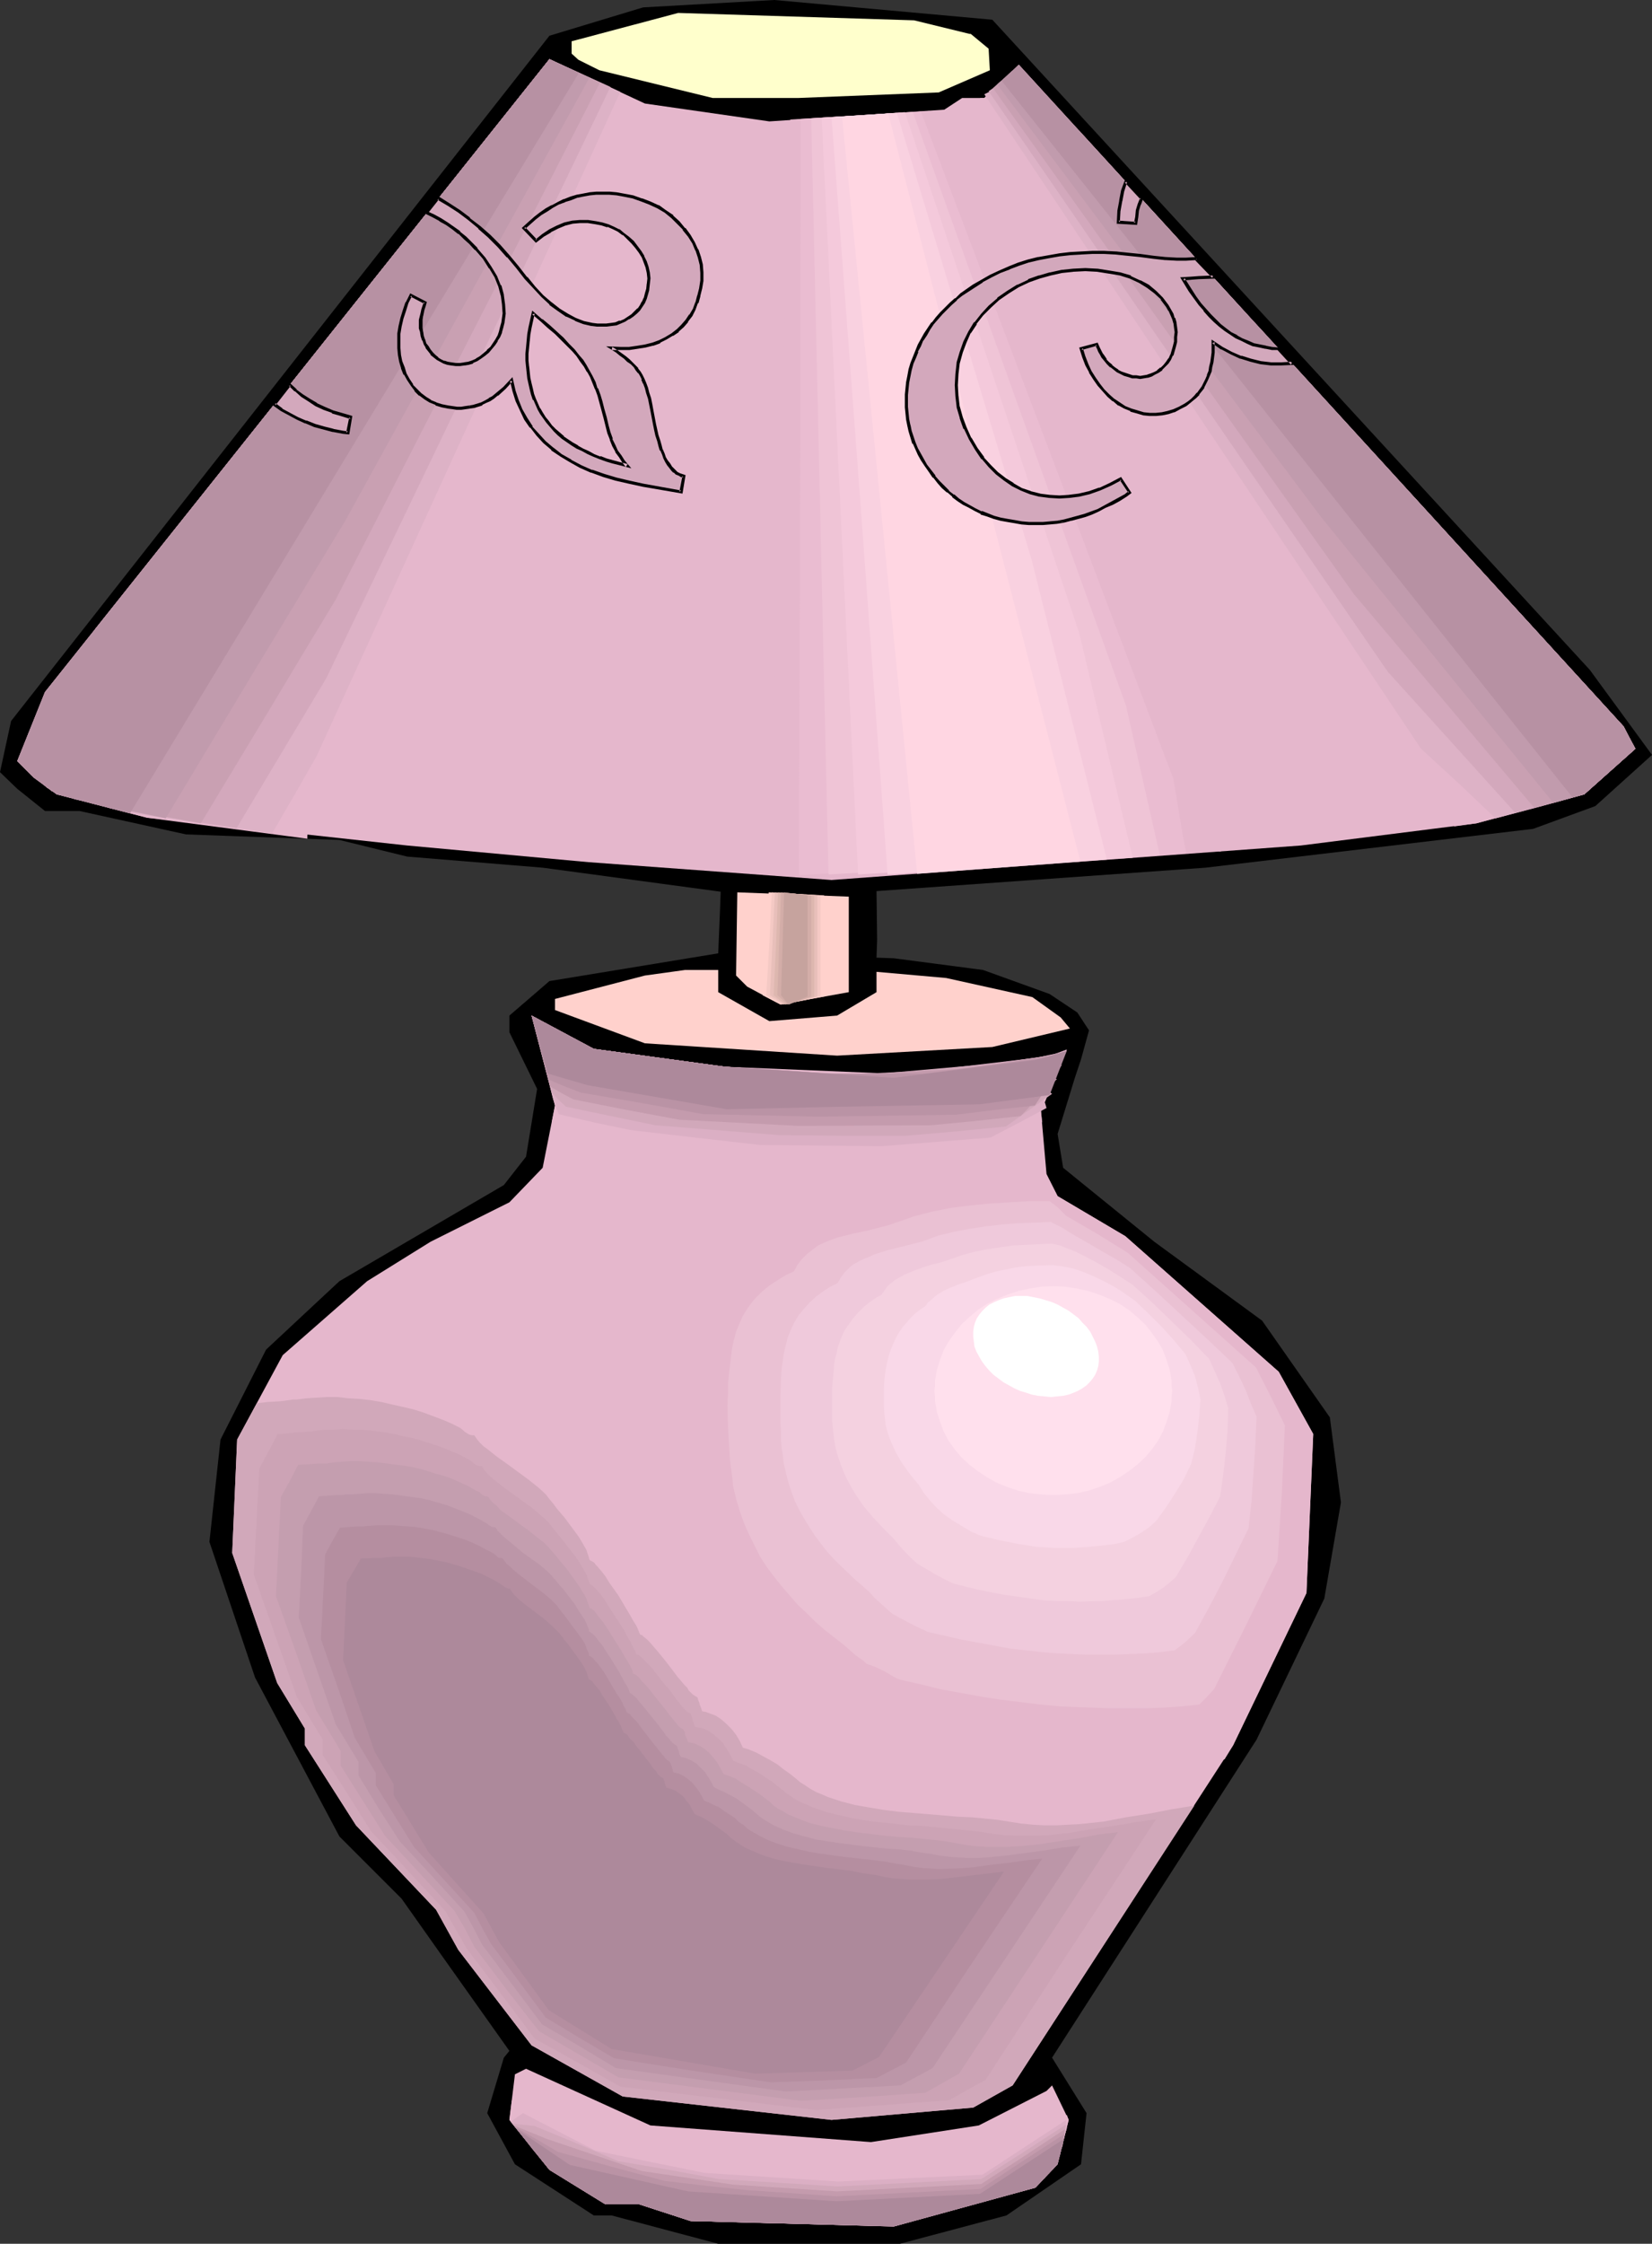 <?xml version="1.0" encoding="UTF-8" standalone="no"?>
<svg
   version="1.0"
   width="114.676mm"
   height="155.668mm"
   id="svg65"
   sodipodi:docname="Lamp 48.wmf"
   xmlns:inkscape="http://www.inkscape.org/namespaces/inkscape"
   xmlns:sodipodi="http://sodipodi.sourceforge.net/DTD/sodipodi-0.dtd"
   xmlns="http://www.w3.org/2000/svg"
   xmlns:svg="http://www.w3.org/2000/svg">
  <rect width="100%" height="100%" fill="#333333" stroke="none"/>
  <sodipodi:namedview
     id="namedview65"
     pagecolor="#ffffff"
     bordercolor="#000000"
     borderopacity="0.25"
     inkscape:showpageshadow="2"
     inkscape:pageopacity="0.0"
     inkscape:pagecheckerboard="0"
     inkscape:deskcolor="#d1d1d1"
     inkscape:document-units="mm" />
  <defs
     id="defs1">
    <pattern
       id="WMFhbasepattern"
       patternUnits="userSpaceOnUse"
       width="6"
       height="6"
       x="0"
       y="0" />
  </defs>
  <path
     style="fill:#000000;fill-opacity:1;fill-rule:evenodd;stroke:none"
     d="m 417.101,175.65 16.322,22.3 -14.868,13.412 -16.322,5.979 -85.973,10.18 -86.297,6.14 0.162,12.766 -0.162,4.686 4.525,0.162 23.433,3.07 17.453,6.302 7.272,4.848 3.07,4.686 -2.101,7.595 -1.616,4.848 -4.525,14.705 1.454,8.888 23.917,19.391 28.281,20.684 17.776,25.37 2.909,22.3 -4.363,25.208 -17.776,37.004 -53.653,83.381 9.05,14.543 -1.454,13.412 -19.554,13.412 -27.958,7.433 h -47.673 l -27.958,-7.433 h -4.687 l -20.685,-13.412 -7.272,-13.412 4.363,-14.543 1.454,-1.778 -17.776,-25.047 -10.504,-14.866 -16.322,-16.321 -22.14,-41.691 -11.959,-35.55 2.909,-26.824 11.959,-23.592 19.231,-17.937 43.148,-25.208 5.818,-7.433 2.909,-17.775 -7.272,-14.866 v -4.363 l 10.504,-9.049 44.28,-7.272 0.485,-11.635 0.162,-4.525 -46.704,-6.302 -35.553,-2.909 -17.776,-4.363 -40.239,-1.454 -27.958,-6.14 H 11.797 L 4.525,206.837 0,202.474 2.909,189.062 144.151,9.372 168.715,1.939 203.137,0 260.344,5.171 Z"
     id="path1" />
  <path
     style="fill:#ffffcc;fill-opacity:1;fill-rule:evenodd;stroke:none"
     d="m 254.688,8.888 4.687,3.878 0.323,5.656 -13.413,5.817 -36.846,1.454 H 186.976 l -29.735,-7.272 -5.495,-2.747 -1.778,-1.616 v -3.232 l 27.958,-7.433 61.894,1.939 14.544,3.555 z"
     id="path2" />
  <path
     style="fill:#e5b7cc;fill-opacity:1;fill-rule:evenodd;stroke:none"
     d="m 201.844,31.833 45.896,-3.07 4.687,-3.07 h 5.818 l 9.05,-8.726 158.695,173.549 3.07,5.817 -13.413,11.958 -28.281,7.595 -46.057,5.817 -123.142,9.049 -63.834,-4.686 -47.512,-4.363 -39.916,-4.363 -28.281,-2.909 -23.756,-6.14 -5.979,-4.363 -4.363,-4.363 7.272,-18.098 132.354,-165.954 25.049,11.635 z"
     id="path3" />
  <path
     style="fill:#ffd1cc;fill-opacity:1;fill-rule:evenodd;stroke:none"
     d="m 222.691,260.162 -17.938,3.232 -8.727,-4.686 -2.909,-2.909 0.323,-21.815 29.25,1.131 z"
     id="path4" />
  <path
     style="fill:#ffd1cc;fill-opacity:1;fill-rule:evenodd;stroke:none"
     d="m 188.431,260.162 13.413,7.595 17.776,-1.454 10.343,-6.14 v -5.333 l 18.261,1.616 22.625,5.009 7.434,5.333 2.424,2.909 -20.362,4.848 -40.724,2.262 -50.421,-3.232 -23.594,-8.726 v -2.909 l 23.594,-6.14 10.504,-1.454 h 8.727 z"
     id="path5" />
  <path
     style="fill:#e5b7cc;fill-opacity:1;fill-rule:evenodd;stroke:none"
     d="m 190.208,279.714 50.421,2.101 30.705,-3.878 2.909,-0.646 5.656,-2.101 -6.787,16.159 1.454,16.482 2.909,5.817 17.776,10.503 40.239,35.55 9.05,16.321 -1.778,41.691 -19.231,39.913 -57.854,89.198 -10.343,5.817 -37.169,3.232 -54.784,-6.14 L 139.464,536.321 120.234,511.274 114.416,500.771 93.407,478.633 79.994,457.626 v -4.363 l -7.272,-11.958 -11.797,-34.096 1.293,-29.733 11.959,-22.138 22.14,-19.391 16.645,-10.342 20.685,-10.342 8.727,-9.049 3.232,-16.321 -6.141,-23.592 16.322,8.726 z"
     id="path6" />
  <path
     style="fill:#e5b7cc;fill-opacity:1;fill-rule:evenodd;stroke:none"
     d="m 228.508,561.691 28.281,-4.363 17.776,-9.049 1.454,-1.454 4.363,9.049 -2.909,11.635 -5.818,6.14 -37.169,10.18 -53.329,-1.454 -13.413,-4.363 h -8.888 l -14.706,-9.049 -10.504,-13.089 1.454,-11.958 2.909,-1.454 32.644,14.866 z"
     id="path7" />
  <path
     style="fill:#e5b7cc;fill-opacity:1;fill-rule:evenodd;stroke:none"
     d="m 80.641,218.956 v 0.97 l -42.017,-5.494 -23.756,-6.14 -5.979,-4.363 -4.363,-4.363 7.272,-18.098 132.354,-165.954 21.332,10.019 z"
     id="path8" />
  <path
     style="fill:#ddb2c6;fill-opacity:1;fill-rule:evenodd;stroke:none"
     d="M 162.735,24.077 83.065,198.272 77.247,208.453 71.429,218.471 52.683,215.886 33.937,213.139 13.575,207.483 l -2.747,-2.262 -2.747,-2.101 -2.101,-7.11 9.535,-15.513 9.535,-15.674 119.102,-149.31 9.373,4.363 z"
     id="path9" />
  <path
     style="fill:#d3a8bc;fill-opacity:1;fill-rule:evenodd;stroke:none"
     d="M 160.15,22.784 85.65,177.75 73.853,197.464 62.056,217.178 45.572,214.593 29.089,212.008 20.847,209.261 12.444,206.675 9.858,204.413 7.272,202.15 7.434,192.293 38.3,148.341 91.145,81.927 144.151,15.513 Z"
     id="path10" />
  <path
     style="fill:#c9a0b2;fill-opacity:1;fill-rule:evenodd;stroke:none"
     d="m 157.403,21.653 -34.583,67.707 -34.745,67.868 -8.888,14.705 -8.727,14.543 -17.776,29.41 -14.221,-2.585 -14.221,-2.585 -6.464,-2.424 -6.464,-2.585 -5.01,-4.363 2.586,-12.604 L 30.22,160.137 51.552,131.697 144.151,15.513 Z"
     id="path11" />
  <path
     style="fill:#c19bad;fill-opacity:1;fill-rule:evenodd;stroke:none"
     d="M 154.655,20.36 90.498,136.706 66.904,175.65 43.472,214.593 l -23.917,-5.009 -4.687,-2.424 -4.687,-2.262 -2.424,-2.262 -2.262,-2.101 2.424,-7.756 2.424,-7.595 27.311,-35.065 27.15,-35.065 79.348,-99.54 5.171,2.424 z"
     id="path12" />
  <path
     style="fill:#b791a3;fill-opacity:1;fill-rule:evenodd;stroke:none"
     d="M 34.098,213.3 14.868,208.291 8.888,203.928 4.525,199.565 11.797,181.467 144.151,15.513 l 7.757,3.555 z"
     id="path13" />
  <path
     style="fill:#e5b7cc;fill-opacity:1;fill-rule:evenodd;stroke:none"
     d="m 257.112,25.693 h 1.131 l 9.05,-8.726 158.695,173.549 3.07,5.817 -13.413,11.958 -28.281,7.595 -5.818,0.808 z"
     id="path14" />
  <path
     style="fill:#ddb2c6;fill-opacity:1;fill-rule:evenodd;stroke:none"
     d="m 258.244,24.723 0.97,-0.485 0.808,-0.323 11.636,5.171 11.474,5.171 142.858,156.259 1.454,2.909 1.616,2.909 -13.413,11.958 -11.636,3.232 -11.636,3.07 -9.696,-9.211 -9.858,-9.049 -57.37,-85.805 z"
     id="path15" />
  <path
     style="fill:#d3a8bc;fill-opacity:1;fill-rule:evenodd;stroke:none"
     d="m 259.375,23.915 2.586,-1.778 18.584,14.866 18.423,14.543 127.021,138.968 1.454,2.909 1.616,2.909 -13.413,11.958 -9.05,2.424 -9.05,2.424 -33.452,-37.004 z"
     id="path16" />
  <path
     style="fill:#c9a0b2;fill-opacity:1;fill-rule:evenodd;stroke:none"
     d="m 260.506,23.108 1.616,-1.454 1.616,-1.293 25.533,24.4 25.695,24.239 111.022,121.517 1.454,2.909 1.616,2.909 -13.413,11.958 -6.464,1.778 -6.626,1.778 -47.35,-56.072 -47.35,-66.414 z"
     id="path17" />
  <path
     style="fill:#c19bad;fill-opacity:1;fill-rule:evenodd;stroke:none"
     d="m 261.637,22.138 3.878,-3.555 65.288,67.707 23.917,26.178 23.756,26.016 47.512,52.032 1.454,2.909 1.616,2.909 -13.413,11.958 -8.08,2.262 -30.543,-37.489 -30.543,-37.651 z"
     id="path18" />
  <path
     style="fill:#b791a3;fill-opacity:1;fill-rule:evenodd;stroke:none"
     d="m 262.768,21.168 4.525,-4.201 158.695,173.549 3.07,5.817 -13.413,11.958 -3.07,0.808 z"
     id="path19" />
  <path
     style="fill:#e5b7cc;fill-opacity:1;fill-rule:evenodd;stroke:none"
     d="m 207.338,31.349 36.523,-2.262 76.439,194.233 -2.101,-0.162 -116.355,6.302 z"
     id="path20" />
  <path
     style="fill:#eabcd1;fill-opacity:1;fill-rule:evenodd;stroke:none"
     d="m 210.086,31.187 15.837,-0.97 7.757,-0.485 7.919,-0.485 33.129,87.421 33.129,87.582 1.616,9.695 0.808,4.848 0.97,5.009 -101.649,5.656 0.323,-99.055 z"
     id="path21" />
  <path
     style="fill:#efc4d6;fill-opacity:1;fill-rule:evenodd;stroke:none"
     d="m 212.833,31.025 26.665,-1.616 27.958,77.887 27.958,77.725 8.888,39.267 -86.943,5.009 -2.262,-99.055 z"
     id="path22" />
  <path
     style="fill:#f4c9db;fill-opacity:1;fill-rule:evenodd;stroke:none"
     d="m 215.58,30.864 10.827,-0.646 10.989,-0.808 45.734,136.544 14.06,58.981 -36.038,2.101 -36.038,2.262 z"
     id="path23" />
  <path
     style="fill:#f9d1e0;fill-opacity:1;fill-rule:evenodd;stroke:none"
     d="m 218.166,30.702 8.565,-0.485 8.565,-0.646 17.776,58.819 17.615,58.496 19.716,78.533 -28.766,1.939 -28.766,1.939 -7.272,-99.379 z"
     id="path24" />
  <path
     style="fill:#ffd6e2;fill-opacity:1;fill-rule:evenodd;stroke:none"
     d="m 220.913,30.541 12.12,-0.808 50.421,196.172 -42.825,3.232 z"
     id="path25" />
  <path
     style="fill:#d3a8bc;fill-opacity:1;fill-rule:evenodd;stroke:none"
     d="m 313.835,67.868 4.525,4.686 -3.878,0.323 h -2.101 l -2.101,0.162 2.101,3.232 1.131,1.778 1.293,1.616 1.293,1.616 1.293,1.454 1.293,1.293 1.454,1.293 1.293,1.131 1.454,0.97 1.454,0.97 1.454,0.646 1.616,0.808 1.454,0.485 1.616,0.485 1.616,0.323 1.616,0.162 1.616,0.162 3.717,3.878 -2.909,0.162 h -2.747 l -2.586,-0.485 -2.747,-0.485 -2.424,-0.808 -2.586,-1.131 -2.424,-1.293 -2.424,-1.616 v 2.747 l -0.323,2.585 -0.162,1.131 -0.323,1.131 -0.323,1.131 -0.485,1.131 -0.97,1.939 -1.293,1.778 -0.808,0.808 -0.808,0.808 -0.808,0.646 -0.97,0.646 -1.454,0.808 -1.454,0.808 -1.616,0.485 -1.616,0.323 -1.454,0.162 h -1.616 l -1.616,-0.323 -1.778,-0.323 -1.616,-0.646 -1.616,-0.646 -1.454,-0.97 -1.454,-0.97 -1.454,-1.131 -1.293,-1.293 -1.131,-1.454 -1.131,-1.778 -1.131,-1.778 -0.808,-1.778 -0.808,-2.101 -0.808,-2.101 4.04,-1.131 0.485,0.808 0.323,0.97 0.485,0.646 0.323,0.646 0.808,0.97 0.646,0.97 0.808,0.646 0.808,0.646 0.808,0.646 0.97,0.485 0.97,0.323 0.97,0.485 1.131,0.162 0.97,0.162 h 0.97 l 0.97,-0.162 0.97,-0.162 0.97,-0.162 0.808,-0.485 0.97,-0.485 0.97,-0.808 0.808,-0.808 0.646,-0.808 0.646,-0.808 0.485,-1.131 0.485,-1.131 0.323,-1.131 0.162,-1.293 0.162,-1.131 v -1.293 -1.131 l -0.323,-1.293 -0.323,-1.131 -0.485,-1.131 -0.485,-1.131 -0.646,-1.131 -1.454,-1.778 -1.616,-1.778 -1.939,-1.454 -2.262,-1.293 -2.424,-1.131 -2.586,-0.808 -2.909,-0.646 -3.232,-0.323 -3.07,-0.162 h -3.232 l -3.07,0.485 -2.909,0.485 -2.909,0.808 -2.747,1.131 -2.747,1.293 -2.747,1.616 -2.424,1.778 -2.262,1.939 -1.939,2.101 -1.939,2.262 -1.454,2.424 -1.131,2.585 -0.97,2.747 -0.808,2.747 -0.485,2.909 -0.162,2.909 0.162,2.909 0.485,2.747 0.808,2.909 0.97,2.585 1.293,2.909 1.616,2.585 1.778,2.424 1.778,2.101 1.939,1.939 1.939,1.616 2.101,1.454 2.262,1.131 2.424,0.808 2.424,0.808 2.424,0.323 2.747,0.162 2.586,-0.162 2.586,-0.485 2.747,-0.646 2.586,-0.808 2.909,-1.293 2.747,-1.454 2.262,3.555 -1.131,0.808 -1.616,1.131 -1.939,0.97 -1.778,0.808 -1.778,0.97 -1.778,0.646 -1.778,0.646 -1.778,0.646 -1.778,0.485 -1.939,0.323 -1.778,0.323 -1.778,0.162 -1.939,0.162 -1.778,0.162 -1.939,-0.162 -1.778,-0.162 -1.939,-0.162 -1.778,-0.323 -1.778,-0.485 -1.778,-0.323 -1.778,-0.646 -1.616,-0.646 -1.616,-0.808 -1.454,-0.808 -1.616,-0.808 -1.293,-0.97 -1.454,-1.131 -1.293,-0.97 -1.293,-1.293 -1.131,-1.293 -1.293,-1.293 -0.97,-1.616 -1.131,-1.454 -0.808,-1.454 -0.808,-1.454 -0.808,-1.454 -0.646,-1.616 -0.646,-1.454 -0.485,-1.616 -0.323,-1.454 -0.162,-1.454 -0.323,-1.616 -0.162,-1.616 v -1.616 -1.616 l 0.162,-1.616 0.323,-1.616 0.162,-1.777 0.485,-1.616 0.485,-1.616 0.485,-1.616 0.646,-1.616 0.808,-1.454 0.646,-1.616 0.97,-1.454 0.808,-1.454 0.97,-1.293 1.131,-1.454 1.131,-1.131 1.131,-1.293 1.454,-1.293 1.293,-1.293 1.454,-1.131 3.07,-2.101 2.262,-1.454 2.424,-1.293 2.262,-1.131 2.586,-1.131 2.424,-0.808 2.586,-0.808 2.586,-0.646 2.747,-0.646 2.747,-0.485 2.747,-0.162 2.909,-0.323 h 3.07 2.909 l 3.07,0.162 3.07,0.162 3.232,0.485 3.717,0.485 3.07,0.323 2.909,0.162 h 2.586 z m -18.423,-20.36 4.04,4.525 -0.485,1.616 -0.485,1.616 -0.323,1.616 -0.162,1.778 -4.687,-0.323 0.323,-2.909 0.323,-2.747 0.646,-2.585 z"
     id="path26" />
  <path
     style="fill:#000000;fill-opacity:1;fill-rule:evenodd;stroke:none"
     d="m 313.835,68.191 h -0.323 l 4.525,4.686 0.323,-0.646 -3.878,0.162 -2.101,0.162 v 0 l -2.747,0.162 2.262,3.717 1.293,1.778 1.293,1.778 v 0 l 1.293,1.454 v 0.162 l 1.293,1.454 1.293,1.293 1.454,1.293 v 0 l 1.454,1.131 1.454,0.97 1.454,0.97 v 0 l 1.454,0.646 1.616,0.808 v 0 l 1.454,0.646 h 0.162 l 1.616,0.323 1.454,0.323 h 0.162 l 1.616,0.323 v 0 h 1.616 -0.162 l 3.555,3.878 0.323,-0.808 -2.909,0.162 h -2.747 0.162 l -2.747,-0.323 -2.586,-0.646 v 0 l -2.586,-0.808 0.162,0.162 -2.586,-1.131 -2.424,-1.293 v 0 l -2.909,-1.939 v 3.393 0 l -0.323,2.424 -0.323,1.293 v 0 l -0.162,1.131 -0.485,1.131 0.162,-0.162 -0.485,1.131 -0.97,1.939 v 0 l -1.293,1.778 v -0.162 l -0.646,0.808 -0.808,0.808 v 0 l -0.808,0.646 v 0 l -0.97,0.646 -1.454,0.808 v 0 l -1.454,0.646 v 0 l -1.616,0.485 -1.454,0.323 v 0 l -1.616,0.162 h 0.162 -1.616 v 0 l -1.616,-0.162 v 0 l -1.616,-0.485 -1.616,-0.485 v 0 l -1.616,-0.646 -1.454,-0.97 v 0 l -1.454,-0.97 0.162,0.162 -1.454,-1.293 -1.293,-1.293 v 0 l -1.131,-1.454 v 0 l -1.131,-1.616 -1.131,-1.778 v 0 l -0.808,-1.778 -0.808,-2.101 v 0 l -0.646,-2.101 -0.323,0.485 4.04,-1.131 -0.485,-0.162 0.485,0.97 0.323,0.808 0.485,0.808 v 0 l 0.323,0.646 0.808,0.97 v 0 l 0.646,0.808 v 0 l 0.808,0.808 h 0.162 l 0.808,0.646 0.808,0.646 v 0 l 0.97,0.485 0.97,0.485 v 0 l 1.131,0.323 0.97,0.323 v 0 h 0.97 0.162 l 0.97,0.162 0.97,-0.162 0.97,-0.162 h 0.162 l 0.97,-0.323 v 0 l 0.808,-0.485 0.97,-0.485 v 0 l 0.97,-0.646 v -0.162 l 0.808,-0.808 0.808,-0.808 v 0 l 0.646,-0.97 v 0 l 0.485,-1.131 h 0.162 l 0.323,-1.131 0.323,-1.131 v 0 l 0.323,-1.293 v -1.293 0 l 0.162,-1.293 v 0 l -0.162,-1.293 -0.162,-1.131 v -0.162 l -0.323,-1.131 h -0.162 l -0.323,-1.131 -0.646,-1.131 v 0 l -0.646,-1.131 -1.454,-1.939 v 0 l -1.778,-1.778 v 0 l -1.939,-1.616 -2.101,-1.131 h -0.162 l -2.424,-1.131 V 72.231 l -2.747,-0.808 v 0 l -2.909,-0.485 -3.07,-0.485 h -0.162 l -3.07,-0.162 -3.232,0.162 v 0 l -3.07,0.323 -2.909,0.646 h -0.162 l -2.747,0.808 h -0.162 l -2.747,0.97 v 0.162 l -2.747,1.293 h -0.162 l -2.586,1.616 -2.586,1.778 v 0.162 l -2.262,1.939 -1.939,2.101 v 0 l -1.778,2.262 h -0.162 l -1.454,2.424 v 0 l -1.293,2.585 v 0 l -0.97,2.747 -0.808,2.747 v 0.162 l -0.323,2.909 v 0 l -0.162,2.909 0.162,2.909 v 0 l 0.323,2.747 v 0.162 l 0.808,2.747 v 0.162 l 0.97,2.747 h 0.162 l 1.293,2.747 v 0 l 1.616,2.747 1.616,2.424 h 0.162 l 1.778,2.101 v 0 l 1.939,1.939 v 0 l 2.101,1.616 v 0 l 2.101,1.454 v 0 l 2.262,1.131 2.424,0.97 v 0 l 2.424,0.646 h 0.162 l 2.424,0.323 v 0 l 2.747,0.162 2.586,-0.162 v 0 l 2.586,-0.323 v 0 l 2.747,-0.646 2.747,-0.97 v 0 l 2.909,-1.293 2.747,-1.454 h -0.485 l 2.262,3.393 v -0.485 l -0.97,0.808 -1.778,0.97 v 0 l -1.778,0.97 -1.778,0.97 -1.778,0.97 -1.778,0.646 v 0 l -1.778,0.646 -1.778,0.485 -1.778,0.485 v 0 l -1.778,0.485 -1.778,0.323 1.939,0.485 1.778,-0.485 h 0.162 l 1.778,-0.485 1.778,-0.485 1.778,-0.646 v 0 l 1.778,-0.808 1.778,-0.97 1.939,-0.808 1.778,-0.97 v 0 l 1.778,-1.131 1.293,-0.97 -2.747,-4.201 -3.07,1.616 -2.747,1.293 0.162,-0.162 -2.747,0.97 -2.747,0.646 v 0 l -2.586,0.323 h 0.162 l -2.586,0.162 -2.747,-0.162 h 0.162 l -2.586,-0.323 h 0.162 l -2.586,-0.646 h 0.162 l -2.424,-0.808 -2.262,-1.293 h 0.162 l -2.101,-1.293 v 0 l -2.101,-1.616 v 0 l -1.778,-1.778 v 0 l -1.939,-2.101 h 0.162 l -1.778,-2.424 -1.616,-2.747 v 0.162 l -1.293,-2.909 v 0 l -0.97,-2.585 v 0 l -0.808,-2.909 v 0.162 l -0.323,-2.909 v 0.162 l -0.162,-2.909 0.162,-2.909 v 0 l 0.323,-2.747 v 0 l 0.808,-2.909 0.97,-2.585 v 0 l 1.131,-2.585 v 0.162 l 1.616,-2.424 h -0.162 l 1.778,-2.262 v 0 l 2.101,-2.101 2.101,-1.939 v 0 l 2.586,-1.778 2.586,-1.616 v 0 l 2.747,-1.293 v 0 l 2.747,-0.97 v 0 l 2.909,-0.808 v 0 l 2.909,-0.646 3.07,-0.323 h -0.162 l 3.232,-0.162 3.07,0.162 v 0 l 3.07,0.485 2.909,0.485 v 0 l 2.586,0.808 v 0 l 2.424,1.131 v 0 l 2.101,1.293 1.939,1.454 v 0 l 1.778,1.616 h -0.162 l 1.454,1.939 0.646,1.131 v -0.162 l 0.485,1.131 0.485,1.131 v 0 l 0.323,1.131 v -0.162 l 0.162,1.293 0.162,1.131 v 0 l -0.162,1.293 v -0.162 1.293 l -0.323,1.293 v 0 l -0.323,1.131 -0.323,1.131 v -0.162 l -0.485,1.131 V 93.884 l -0.646,0.97 v 0 l -0.646,0.808 -0.808,0.808 v -0.162 l -0.97,0.808 h 0.162 l -0.97,0.485 -0.808,0.323 v 0 l -0.97,0.323 h 0.162 l -0.97,0.162 -0.97,0.162 v 0 l -0.97,-0.162 v 0 h -0.97 v 0 l -0.97,-0.323 -0.97,-0.323 v 0 l -0.97,-0.323 -0.97,-0.485 h 0.162 l -0.97,-0.646 -0.808,-0.646 h 0.162 l -0.808,-0.646 v 0 l -0.808,-0.808 h 0.162 l -0.646,-0.97 -0.485,-0.646 v 0 l -0.323,-0.646 -0.485,-0.97 -0.485,-1.131 -4.848,1.293 0.808,2.585 v 0 l 0.808,2.101 0.97,1.778 v 0.162 l 1.131,1.778 1.131,1.616 v 0 l 1.293,1.454 v 0 l 1.293,1.454 1.293,1.131 h 0.162 l 1.293,1.131 h 0.162 l 1.454,0.808 1.616,0.646 v 0.162 l 1.778,0.485 1.616,0.485 v 0 l 1.616,0.162 h 0.162 1.616 v 0 l 1.616,-0.162 v 0 l 1.616,-0.323 1.454,-0.485 h 0.162 l 1.454,-0.808 v 0 l 1.616,-0.808 0.808,-0.646 v 0 l 0.97,-0.808 v 0 l 0.808,-0.646 0.808,-0.808 v -0.162 l 1.293,-1.616 v -0.162 l 0.97,-1.939 0.485,-1.131 v 0 l 0.485,-1.131 0.162,-1.131 v 0 l 0.323,-1.293 0.323,-2.585 v 0 -2.747 l -0.646,0.323 2.262,1.616 h 0.162 l 2.424,1.293 2.424,1.131 h 0.162 l 2.586,0.808 v 0 l 2.586,0.646 2.747,0.323 v 0 h 2.747 l 3.717,-0.162 -4.363,-4.525 -1.778,-0.162 v 0 l -1.616,-0.323 h 0.162 l -1.616,-0.323 -1.616,-0.323 v 0 l -1.454,-0.646 v 0 l -1.616,-0.646 -1.454,-0.808 h 0.162 l -1.616,-0.808 -1.293,-0.97 -1.454,-1.131 v 0 l -1.293,-1.293 -1.293,-1.293 -1.293,-1.454 v 0 l -1.293,-1.454 v 0 l -1.293,-1.778 -1.131,-1.778 -1.939,-3.07 -0.323,0.646 2.101,-0.162 h -0.162 l 2.101,-0.162 4.687,-0.162 -5.171,-5.656 z"
     id="path27" />
  <path
     style="fill:#000000;fill-opacity:1;fill-rule:evenodd;stroke:none"
     d="m 277.313,136.544 -1.939,0.162 h 0.162 l -1.939,0.162 h -1.778 -1.939 0.162 l -1.939,-0.162 -1.778,-0.323 -1.939,-0.323 v 0 l -1.778,-0.323 -1.778,-0.485 -1.616,-0.646 v 0 l -1.616,-0.646 v 0.162 l -1.616,-0.808 -1.454,-0.808 -1.454,-0.808 v 0 l -1.454,-0.97 -1.293,-1.131 v 0.162 l -1.454,-1.131 h 0.162 l -1.293,-1.293 -1.293,-1.293 -1.131,-1.293 h 0.162 l -1.131,-1.454 -1.131,-1.454 -0.808,-1.454 v 0 l -0.808,-1.454 -0.808,-1.454 -0.646,-1.616 v 0 l -0.485,-1.454 v 0 l -0.485,-1.454 -0.323,-1.616 v 0.162 l -0.323,-1.616 -0.162,-1.616 -0.162,-1.616 v 0.162 -1.616 -1.616 0 l 0.162,-1.616 0.162,-1.616 0.323,-1.616 v 0 l 0.323,-1.616 0.485,-1.778 0.646,-1.454 v 0 l 0.646,-1.616 h -0.162 l 0.808,-1.454 0.646,-1.616 v 0.162 l 0.97,-1.454 0.808,-1.454 0.97,-1.454 v 0 l 1.131,-1.293 v 0 l 1.131,-1.293 1.131,-1.131 1.293,-1.293 1.454,-1.293 h -0.162 l 1.454,-1.131 v 0 l 3.232,-2.101 2.262,-1.454 h -0.162 l 2.424,-1.293 2.262,-1.131 2.586,-0.97 h -0.162 l 2.586,-0.97 2.424,-0.808 2.747,-0.646 v 0 l 2.586,-0.485 2.747,-0.485 2.909,-0.323 2.909,-0.162 h -0.162 l 3.07,-0.162 h 2.909 l 3.07,0.162 v 0 l 3.07,0.323 3.232,0.323 3.717,0.485 2.909,0.323 h 0.162 l 2.909,0.162 h 2.586 l 2.586,-0.162 0.162,-0.808 -2.747,0.162 h -2.586 l -2.909,-0.162 v 0 l -3.07,-0.323 -3.555,-0.485 -3.232,-0.323 -3.07,-0.323 h -0.162 l -3.07,-0.162 h -2.909 l -3.07,0.162 v 0 l -2.909,0.162 -2.747,0.323 -2.747,0.485 -2.747,0.485 h -0.162 l -2.586,0.646 -2.586,0.808 -2.424,0.97 v 0 l -2.586,1.131 -2.424,1.131 -2.262,1.293 v 0 l -2.262,1.293 -3.232,2.262 v 0 l -1.293,1.293 h -0.162 l -1.293,1.131 -1.293,1.293 -1.293,1.293 -1.131,1.293 v 0 l -0.97,1.293 h -0.162 l -0.97,1.454 -0.97,1.454 -0.808,1.454 v 0 l -0.808,1.454 -0.646,1.616 v 0 l -0.646,1.616 v 0 l -0.646,1.616 -0.485,1.616 -0.323,1.778 v 0 l -0.323,1.616 -0.162,1.616 -0.162,1.616 v 0.162 1.616 1.616 0 l 0.162,1.616 0.162,1.616 0.323,1.616 v 0 l 0.323,1.454 0.485,1.616 v 0 l 0.485,1.616 h 0.162 l 0.646,1.454 0.646,1.454 0.808,1.454 v 0 l 0.97,1.454 1.131,1.616 0.97,1.454 h 0.162 l 1.131,1.454 1.131,1.293 1.293,1.131 h 0.162 l 1.293,1.131 v 0.162 l 1.293,0.97 1.454,0.97 v 0 l 1.616,0.808 1.454,0.808 1.616,0.808 v 0.162 l 1.616,0.485 v 0 l 1.778,0.646 1.778,0.485 1.778,0.323 v 0 l 1.939,0.323 1.778,0.323 1.939,0.162 v 0 h 1.939 1.778 l 1.939,-0.162 v 0 l 1.778,-0.162 1.939,-0.323 z"
     id="path28" />
  <path
     style="fill:#000000;fill-opacity:1;fill-rule:evenodd;stroke:none"
     d="m 295.736,47.669 -0.646,0.162 4.202,4.525 -0.162,-0.485 -0.646,1.616 v 0 l -0.485,1.616 v 0 l -0.162,1.778 -0.323,1.616 0.485,-0.323 -4.525,-0.323 0.323,0.485 0.162,-2.909 v 0 l 0.485,-2.747 v 0.162 l 0.485,-2.585 0.808,-2.585 -0.485,-0.808 -1.131,3.07 -0.485,2.585 v 0.162 l -0.485,2.585 v 0.162 l -0.162,3.232 5.333,0.323 0.323,-2.101 0.162,-1.616 v 0 l 0.485,-1.616 v 0.162 l 0.646,-1.778 -4.687,-5.171 z"
     id="path29" />
  <path
     style="fill:#d3a8bc;fill-opacity:1;fill-rule:evenodd;stroke:none"
     d="m 139.788,82.25 -0.646,3.555 -0.323,1.778 -0.323,1.778 v 1.778 l -0.162,1.616 v 1.778 1.616 l 0.323,2.909 0.323,1.454 0.323,1.454 0.485,1.454 0.485,1.293 1.131,2.585 0.646,1.131 0.808,1.131 0.808,1.131 0.97,1.131 0.97,0.97 0.97,0.97 1.131,0.97 2.424,1.778 1.293,0.808 1.454,0.646 1.454,0.808 1.454,0.646 1.616,0.646 1.616,0.485 1.778,0.646 1.939,0.485 1.778,0.485 -0.97,-1.131 -0.808,-1.293 -0.97,-1.454 -0.646,-1.454 -0.808,-1.616 -0.485,-1.778 -0.646,-1.778 -0.485,-2.101 -0.646,-2.424 -0.323,-1.778 -0.646,-1.778 -0.646,-1.616 -0.646,-1.616 -0.646,-1.616 -0.808,-1.454 -0.808,-1.454 -0.97,-1.293 -0.97,-1.293 -1.131,-1.454 -1.454,-1.454 -1.454,-1.454 -1.778,-1.616 -1.778,-1.616 -1.939,-1.778 z m -67.874,23.915 4.202,-5.171 1.454,1.454 1.616,1.293 1.778,1.131 1.939,1.293 2.101,0.97 2.262,0.808 2.262,0.808 2.586,0.646 -0.808,4.201 -1.293,-0.162 -2.586,-0.646 -2.586,-0.646 -2.262,-0.646 -2.424,-0.808 -2.101,-0.97 -2.101,-1.131 -2.101,-1.131 z m 40.078,-50.416 3.07,-3.717 2.747,1.616 2.586,1.778 2.747,1.939 2.586,2.262 2.586,2.262 2.586,2.585 2.424,2.747 2.424,2.909 2.262,2.747 2.101,2.585 2.262,2.262 2.101,1.778 2.101,1.778 2.262,1.293 2.101,1.131 2.262,0.808 2.101,0.646 1.293,0.162 h 1.293 1.293 l 1.131,-0.162 1.293,-0.323 1.131,-0.323 1.131,-0.485 0.97,-0.646 0.97,-0.646 0.97,-0.808 0.808,-0.808 0.646,-0.97 0.646,-0.808 0.323,-1.131 0.485,-1.131 0.323,-1.131 0.162,-1.454 v -1.454 l -0.162,-1.454 -0.323,-1.454 -0.485,-1.454 -0.485,-1.293 -0.808,-1.293 -0.97,-1.454 -0.97,-1.131 -1.131,-1.131 -1.293,-0.97 -1.293,-0.97 -1.293,-0.646 -1.454,-0.646 -1.454,-0.485 -1.616,-0.323 -2.101,-0.323 h -2.101 l -2.101,0.323 -1.939,0.485 -1.939,0.808 -1.939,0.97 -1.939,1.131 -1.778,1.454 -3.07,-3.393 1.454,-1.293 1.293,-1.293 1.616,-1.131 1.454,-0.97 1.616,-0.97 1.454,-0.808 1.616,-0.646 1.616,-0.646 1.616,-0.485 1.778,-0.323 1.616,-0.323 1.778,-0.162 h 3.555 l 1.778,0.162 1.778,0.323 2.424,0.485 2.424,0.646 2.101,0.97 2.101,0.97 1.939,1.131 1.778,1.293 1.616,1.616 1.454,1.616 1.454,1.939 1.131,1.778 0.808,1.778 0.808,2.101 0.323,1.939 0.162,1.939 v 2.101 l -0.323,2.101 -0.323,1.939 -0.646,1.778 -0.646,1.778 -0.808,1.616 -1.131,1.454 -1.131,1.293 -1.293,1.293 -1.454,0.97 -1.616,0.97 -1.616,0.808 -1.778,0.646 -2.101,0.485 -1.939,0.485 -2.101,0.162 -2.262,0.162 -2.424,-0.162 1.293,0.808 1.131,0.808 1.131,0.808 0.808,0.808 0.97,0.808 0.646,0.808 0.646,0.646 0.646,0.808 0.485,0.808 0.485,0.97 0.323,1.131 0.485,1.131 0.485,1.454 0.323,1.293 0.485,1.778 0.323,1.616 0.646,3.393 0.323,1.616 0.323,1.454 0.323,1.293 0.323,1.293 0.485,1.131 0.485,1.131 0.323,0.97 0.485,0.97 0.485,0.808 0.646,0.646 0.485,0.646 0.485,0.485 0.646,0.485 0.646,0.323 0.485,0.162 0.646,0.323 -0.646,4.04 -9.858,-1.616 -3.717,-0.808 -3.555,-0.808 -3.232,-1.131 -3.232,-0.97 -2.747,-1.293 -2.747,-1.454 -2.424,-1.454 -2.262,-1.778 -2.101,-1.778 -1.778,-1.778 -1.778,-2.101 -1.454,-2.262 -1.131,-2.262 -1.131,-2.424 -0.808,-2.585 -0.485,-2.747 -1.939,2.101 -1.939,1.616 -0.97,0.808 -0.97,0.646 -1.131,0.485 -0.97,0.485 -2.101,0.646 -1.131,0.323 -0.97,0.162 -1.131,0.162 h -1.131 l -1.131,-0.162 -1.131,-0.162 -1.778,-0.485 -1.454,-0.485 -1.616,-0.646 -1.293,-0.808 -1.293,-0.97 -1.131,-1.131 -0.97,-1.293 -0.97,-1.454 -0.808,-1.454 -0.646,-1.616 -0.485,-1.778 -0.323,-1.616 -0.162,-1.778 -0.162,-1.939 0.162,-1.778 0.162,-2.101 0.485,-2.101 0.646,-1.939 0.808,-2.101 0.97,-1.939 3.878,1.939 -0.485,0.97 -0.162,0.97 -0.323,0.808 -0.162,0.646 -0.162,1.131 v 2.262 l 0.162,0.97 0.323,0.97 0.323,1.131 0.323,0.97 0.485,0.808 0.646,0.97 0.646,0.808 0.808,0.646 0.646,0.646 0.808,0.485 0.97,0.485 0.97,0.323 0.97,0.162 1.131,0.162 h 1.131 l 1.131,-0.162 1.131,-0.323 0.97,-0.323 1.131,-0.485 0.97,-0.646 0.97,-0.808 0.97,-0.808 0.97,-0.97 0.646,-0.808 0.646,-1.131 0.646,-1.131 0.485,-0.97 0.323,-1.293 0.323,-1.293 0.162,-2.262 v -2.424 l -0.485,-2.424 -0.646,-2.424 -0.97,-2.424 -1.454,-2.424 -1.616,-2.424 -2.101,-2.424 -1.454,-1.454 -1.454,-1.454 -1.616,-1.293 -1.454,-1.293 -1.778,-1.131 -1.616,-1.131 -1.778,-0.808 z"
     id="path30" />
  <path
     style="fill:#000000;fill-opacity:1;fill-rule:evenodd;stroke:none"
     d="m 139.626,81.442 -0.97,4.363 -0.323,1.778 -0.162,1.778 v 0 l -0.162,1.778 -0.162,1.616 v 1.778 l 0.162,1.616 v 0 l 0.323,3.07 0.323,1.454 v 0 l 0.323,1.454 0.323,1.293 0.485,1.454 h 0.162 l 1.131,2.585 v 0 l 0.646,1.131 0.808,1.131 0.808,1.131 v 0 l 0.97,1.131 v 0 l 0.97,1.131 0.97,0.97 1.131,0.97 v 0 l 2.586,1.778 1.293,0.808 v 0 l 1.454,0.646 1.454,0.808 1.454,0.646 1.616,0.646 v 0 l 1.778,0.646 1.616,0.485 1.939,0.485 3.07,0.808 -1.778,-2.101 v 0 l -0.808,-1.293 -0.97,-1.293 v 0 l -0.646,-1.454 -0.808,-1.616 h 0.162 l -0.646,-1.778 -0.485,-1.778 -0.485,-2.101 -0.646,-2.262 -0.485,-1.939 -0.485,-1.616 -0.646,-1.778 h -0.162 l -0.485,-1.616 -0.808,-1.616 -0.808,-1.454 v 0 l -0.808,-1.454 -0.808,-1.293 -1.131,-1.293 v 0 l -1.131,-1.454 v 0 l -1.454,-1.454 -1.454,-1.616 -1.778,-1.616 -1.778,-1.616 -1.939,-1.616 h -0.162 l -2.586,-2.262 v 0.97 l 2.101,1.778 v 0 l 1.939,1.778 1.939,1.616 1.616,1.616 1.454,1.454 1.454,1.454 v 0 l 1.131,1.293 v 0 l 0.97,1.454 0.97,1.293 0.808,1.454 v -0.162 l 0.808,1.454 0.646,1.616 0.646,1.616 V 101.964 l 0.646,1.778 0.485,1.778 0.485,1.778 0.646,2.424 0.485,1.939 0.485,1.939 0.646,1.616 v 0.162 l 0.646,1.616 0.808,1.454 v 0.162 l 0.97,1.293 0.808,1.293 v 0 l 0.97,1.293 0.485,-0.808 -1.939,-0.485 -1.778,-0.485 -1.778,-0.485 -1.616,-0.646 v 0.162 l -1.616,-0.646 -1.454,-0.808 -1.454,-0.646 -1.454,-0.808 h 0.162 l -1.454,-0.808 -2.424,-1.616 h 0.162 l -1.131,-0.97 -1.131,-0.97 -0.97,-0.97 v 0 l -0.808,-1.131 v 0 l -0.808,-0.97 -0.808,-1.293 -0.646,-1.131 v 0.162 l -1.131,-2.585 v 0 l -0.485,-1.293 -0.323,-1.454 -0.323,-1.293 v 0 l -0.323,-1.454 -0.323,-3.07 v 0.162 l -0.162,-1.616 v -1.778 l 0.162,-1.616 0.162,-1.778 v 0.162 l 0.162,-1.778 0.323,-1.778 0.808,-3.717 -0.646,0.162 z"
     id="path31" />
  <path
     style="fill:#000000;fill-opacity:1;fill-rule:evenodd;stroke:none"
     d="m 72.237,105.681 v 0.646 l 4.04,-5.171 h -0.485 l 1.454,1.454 h 0.162 l 1.616,1.454 v 0 l 1.778,1.131 1.939,1.293 v 0 l 2.101,0.97 2.262,0.808 v 0.162 l 2.262,0.646 2.586,0.808 -0.323,-0.485 -0.808,4.04 0.485,-0.323 -1.293,-0.162 -2.586,-0.485 h 0.162 l -2.586,-0.646 -2.262,-0.646 -2.424,-0.97 0.162,0.162 -2.262,-0.97 -2.101,-1.131 -2.101,-1.131 h 0.162 l -1.939,-1.454 -0.808,0.485 2.262,1.616 v 0 l 2.101,1.131 2.101,1.131 2.101,0.97 H 80.156 l 2.262,0.97 2.424,0.646 2.424,0.646 h 0.162 l 2.586,0.485 1.616,0.162 0.808,-4.848 -2.747,-0.808 -2.262,-0.646 v 0 l -2.262,-0.97 -2.101,-0.97 h 0.162 l -1.939,-1.131 -1.778,-1.131 v 0 l -1.778,-1.293 h 0.162 l -1.939,-1.778 -4.525,5.817 z"
     id="path32" />
  <path
     style="fill:#000000;fill-opacity:1;fill-rule:evenodd;stroke:none"
     d="m 112.153,55.426 v 0.646 l 3.07,-3.878 -0.485,0.162 2.747,1.616 2.747,1.778 2.586,1.939 v 0 l 2.747,2.262 h -0.162 l 2.586,2.262 2.586,2.585 2.424,2.747 v -0.162 l 2.424,2.909 2.262,2.909 v 0 l 2.262,2.424 2.101,2.262 2.101,1.939 v 0.162 l 2.262,1.616 2.101,1.454 h 0.162 l 2.101,0.97 0.162,0.162 2.101,0.808 2.101,0.485 h 0.162 l 1.293,0.162 v 0 h 1.293 1.293 l 1.293,-0.162 v 0 l 1.293,-0.162 1.131,-0.485 v 0 l 1.131,-0.485 0.97,-0.646 h 0.162 l 0.97,-0.646 v 0 l 0.97,-0.808 0.808,-0.808 v 0 l 0.646,-0.97 0.646,-0.97 v 0 l 0.485,-1.131 v 0 l 0.323,-1.131 0.323,-1.131 v -0.162 l 0.162,-1.454 v 0 l 0.162,-1.454 v -0.162 l -0.162,-1.454 -0.323,-1.454 v 0 l -0.485,-1.454 v 0 l -0.646,-1.293 v -0.162 l -0.808,-1.293 -0.97,-1.293 v 0 l -0.97,-1.293 -1.293,-1.131 v 0 l -1.293,-0.97 v 0 l -1.131,-0.97 h -0.162 l -1.293,-0.646 -1.454,-0.646 v 0 l -1.616,-0.485 v 0 l -1.616,-0.323 -2.101,-0.323 h -2.262 l -1.939,0.162 v 0 l -2.101,0.485 v 0 l -1.939,0.808 v 0 l -1.939,0.97 v 0 l -1.939,1.293 v 0 l -1.778,1.454 h 0.485 l -3.232,-3.393 v 0.646 l 1.454,-1.293 1.454,-1.293 v 0 l 1.454,-1.131 1.616,-0.97 1.454,-0.97 v 0 l 1.454,-0.808 1.778,-0.646 h -0.162 l 1.616,-0.485 1.616,-0.646 v 0 l 1.616,-0.323 1.778,-0.323 1.616,-0.162 v 0 h 3.555 -0.162 l 1.939,0.162 1.778,0.323 2.424,0.485 v 0 l 2.262,0.808 v 0 l 2.101,0.808 v 0 l 2.101,0.97 v 0 l 1.939,1.131 1.778,1.454 -0.162,-0.162 1.616,1.616 1.616,1.616 h -0.162 l 1.454,1.778 1.131,1.778 v 0 l 0.808,1.939 v -0.162 l 0.646,1.939 v 0 l 0.485,1.939 0.162,2.101 v -0.162 2.101 0 l -0.323,2.101 -0.485,1.939 v -0.162 l -0.485,1.939 v -0.162 l -0.646,1.778 -0.97,1.616 V 82.411 l -0.97,1.454 v 0 l -1.131,1.293 -1.293,1.293 0.162,-0.162 -1.454,1.131 v 0 l -1.616,0.97 -1.616,0.808 v 0 l -1.778,0.646 v 0 l -1.939,0.485 v 0 l -1.939,0.323 -2.262,0.323 h 0.162 -2.262 l -3.878,-0.162 2.586,1.616 0.97,0.808 1.131,0.808 v 0 l 0.808,0.808 0.97,0.646 0.808,0.808 0.485,0.808 v 0 l 0.646,0.808 v -0.162 l 0.485,0.808 0.485,0.97 h -0.162 l 0.485,1.131 v -0.162 l 0.485,1.293 0.323,1.293 0.485,1.454 0.323,1.616 v 0 l 0.323,1.616 0.646,3.393 0.323,1.616 v 0 l 0.323,1.454 0.485,1.454 0.323,1.293 0.323,1.131 h 0.162 l 0.485,1.131 0.323,0.97 0.485,0.97 v 0 l 0.485,0.808 0.646,0.808 v 0 l 0.485,0.646 0.485,0.485 h 0.162 l 0.485,0.485 0.808,0.323 0.485,0.323 v 0 l 0.646,0.162 -0.162,-0.485 -0.808,4.201 0.485,-0.323 -9.858,-1.778 -3.717,-0.808 v 0 l -3.394,-0.808 -3.232,-0.97 -3.232,-1.131 0.162,0.162 -2.909,-1.293 -2.747,-1.454 h 0.162 l -2.586,-1.454 -2.262,-1.778 0.162,0.162 -2.101,-1.778 -1.778,-1.939 v 0 l -1.778,-1.939 h 0.162 l -1.454,-2.262 v 0 l -1.293,-2.262 -0.97,-2.424 v 0 l -0.808,-2.424 -0.808,-3.555 -2.424,2.585 -1.939,1.616 v 0 l -0.97,0.808 -0.97,0.485 h 0.162 l -1.131,0.646 -0.97,0.485 v 0 l -2.101,0.646 -0.97,0.162 v 0 l 0.162,0.808 v 0 l 1.131,-0.162 2.101,-0.646 v -0.162 l 0.97,-0.485 1.131,-0.485 v 0 l 0.97,-0.646 0.97,-0.808 h 0.162 l 1.939,-1.778 1.778,-1.939 -0.646,-0.162 0.646,2.747 0.808,2.585 v 0 l 1.131,2.424 1.131,2.424 v 0 l 1.454,2.101 h 0.162 l 1.616,2.101 v 0 l 1.778,1.939 2.101,1.778 v 0.162 l 2.424,1.616 2.424,1.454 v 0 l 2.586,1.454 2.909,1.293 h 0.162 l 3.07,1.131 3.232,0.97 3.555,0.808 v 0 l 3.717,0.808 10.343,1.778 0.808,-4.848 -0.97,-0.323 v 0 l -0.485,-0.162 -0.646,-0.323 v 0 l -0.485,-0.485 v 0 l -0.485,-0.485 -0.646,-0.646 0.162,0.162 -0.485,-0.808 -0.646,-0.808 v 0 l -0.485,-0.808 -0.323,-0.97 -0.485,-1.131 v 0.162 l -0.323,-1.293 -0.323,-1.131 -0.485,-1.454 -0.323,-1.454 v 0 l -0.323,-1.454 -0.646,-3.393 -0.323,-1.778 v 0 l -0.323,-1.616 -0.485,-1.454 -0.323,-1.293 -0.485,-1.293 v 0 l -0.485,-1.131 v 0 l -0.485,-0.97 -0.485,-0.808 v 0 l -0.646,-0.808 v -0.162 l -0.646,-0.646 -0.808,-0.808 -0.808,-0.808 -0.97,-0.808 v 0 l -1.131,-0.808 -1.131,-0.808 -1.293,-0.808 -0.162,0.808 h 2.424 2.262 v 0 l 2.101,-0.323 2.101,-0.323 v 0 l 1.939,-0.485 h 0.162 l 1.778,-0.646 v -0.162 l 1.616,-0.808 1.616,-0.97 h 0.162 l 1.454,-0.97 v -0.162 l 1.293,-1.131 1.131,-1.293 v -0.162 l 1.131,-1.454 v 0 l 0.808,-1.616 0.646,-1.778 h 0.162 l 0.485,-1.778 v -0.162 l 0.485,-1.939 0.323,-1.939 v -0.162 -2.101 0 l -0.162,-2.101 -0.485,-1.939 v 0 l -0.646,-1.939 -0.162,-0.162 -0.808,-1.778 v 0 l -1.131,-1.939 -1.293,-1.778 h -0.162 l -1.454,-1.778 -1.616,-1.454 V 56.395 l -1.939,-1.293 -1.778,-1.293 h -0.162 l -2.101,-0.97 v 0 l -2.101,-0.808 h -0.162 l -2.262,-0.808 v 0 l -2.586,-0.485 -1.778,-0.323 -1.778,-0.162 v 0 h -3.555 v 0 l -1.778,0.162 -1.616,0.323 -1.778,0.323 v 0 l -1.616,0.485 -1.616,0.646 h -0.162 l -1.616,0.808 -1.454,0.808 h -0.162 l -1.454,0.808 -1.616,1.131 -1.454,1.131 v 0 l -1.454,1.293 -1.778,1.616 3.717,3.878 2.101,-1.616 v 0 l 1.939,-1.131 h -0.162 l 1.939,-0.97 v 0 l 1.939,-0.808 v 0 l 1.939,-0.485 v 0 l 1.939,-0.162 v 0 h 2.101 -0.162 l 2.101,0.323 1.616,0.323 v 0 l 1.454,0.485 v -0.162 l 1.454,0.646 1.293,0.646 v 0 l 1.293,0.97 v -0.162 l 1.131,1.131 v 0 l 1.131,1.131 0.97,1.131 v 0 l 0.97,1.293 0.808,1.293 v 0 l 0.485,1.293 v 0 l 0.485,1.293 v 0 l 0.323,1.454 0.162,1.454 v 0 l -0.162,1.454 v -0.162 l -0.162,1.616 v -0.162 l -0.323,1.131 -0.323,1.293 V 78.049 l -0.485,1.131 v -0.162 l -0.485,0.97 -0.646,0.97 v -0.162 l -0.808,0.808 -0.808,0.808 v 0 l -0.97,0.646 v 0 l -0.97,0.646 -1.131,0.485 v -0.162 l -1.131,0.485 -1.131,0.162 v 0 l -1.293,0.162 h 0.162 -1.293 -1.293 0.162 l -1.293,-0.162 v 0 l -2.262,-0.485 -2.101,-0.808 v 0 l -2.101,-1.131 v 0 l -2.101,-1.293 -2.262,-1.778 0.162,0.162 -2.262,-1.939 -2.101,-2.262 -2.101,-2.585 v 0.162 l -2.262,-2.909 -2.424,-2.909 v 0 l -2.424,-2.747 -2.586,-2.585 -2.586,-2.262 v 0 l -2.747,-2.101 v -0.162 l -2.586,-1.939 -2.747,-1.778 -3.07,-1.939 -3.555,4.525 z"
     id="path33" />
  <path
     style="fill:#000000;fill-opacity:1;fill-rule:evenodd;stroke:none"
     d="m 123.142,106.327 -1.131,0.162 -0.97,0.162 v 0 h -1.131 v 0 l -1.131,-0.162 -1.131,-0.162 v 0 l -1.616,-0.323 -1.616,-0.485 h 0.162 l -1.616,-0.646 h 0.162 l -1.293,-0.808 -1.293,-0.97 v 0 l -1.131,-1.131 v 0 l -1.131,-1.131 h 0.162 l -0.97,-1.454 v 0 l -0.808,-1.454 v 0 l -0.485,-1.616 v 0 l -0.646,-1.616 v 0 l -0.323,-1.616 -0.162,-1.939 v 0.162 -1.939 -1.778 0 l 0.323,-1.939 v 0 l 0.485,-2.101 0.646,-1.939 0.646,-2.101 v 0 l 0.97,-1.939 -0.485,0.162 3.717,1.939 -0.162,-0.485 -0.323,0.97 -0.323,0.97 -0.162,0.808 -0.162,0.646 v 0 l -0.323,1.293 v 2.262 l 0.323,0.97 v 0.162 l 0.162,0.97 0.323,0.97 0.162,0.162 0.323,0.97 0.485,0.808 v 0.162 l 0.646,0.808 0.646,0.808 v 0.162 l 0.808,0.646 0.808,0.646 1.778,0.97 0.97,0.323 0.97,0.162 v 0 l 1.293,0.162 h 1.131 l 1.131,-0.162 h 0.162 l 0.97,-0.162 1.131,-0.323 v -0.162 l 1.131,-0.485 v 0 l 0.97,-0.646 1.131,-0.808 v 0 l 0.97,-0.808 v 0 l 0.808,-0.97 v 0 l 0.808,-0.97 v 0 l 0.646,-0.97 v -0.162 l 0.646,-0.97 0.485,-1.131 v -0.162 l 0.323,-1.131 0.323,-1.293 v 0 l 0.323,-2.424 v 0 l -0.162,-2.424 v 0 l -0.323,-2.424 v -0.162 l -0.646,-2.424 h -0.162 l -0.97,-2.424 -1.454,-2.424 v 0 l -1.616,-2.424 v 0 l -2.101,-2.424 v -0.162 l -1.454,-1.454 -1.454,-1.454 -1.616,-1.293 v -0.162 l -1.616,-1.131 -1.616,-1.131 -1.778,-1.131 v 0 l -1.778,-0.97 -1.778,-0.808 -0.808,0.485 2.262,1.131 1.778,0.97 h -0.162 l 1.778,0.97 1.616,1.131 1.616,1.293 v -0.162 l 1.454,1.454 1.454,1.293 1.454,1.616 v -0.162 l 2.101,2.424 v 0 l 1.616,2.585 v -0.162 l 1.454,2.424 0.97,2.424 v 0 l 0.646,2.424 v -0.162 l 0.323,2.424 v 0 l 0.162,2.424 v -0.162 l -0.323,2.424 v 0 l -0.323,1.131 -0.323,1.293 v 0 l -0.323,0.97 -0.646,1.131 v 0 l -0.646,0.97 v 0 l -0.646,0.97 v 0 l -0.97,0.808 h 0.162 l -0.97,0.808 v 0 l -0.97,0.808 -1.131,0.646 h 0.162 l -1.131,0.485 v 0 l -0.97,0.323 -1.131,0.162 h 0.162 l -1.131,0.162 v 0 h -1.131 v 0 l -1.131,-0.162 v 0 l -0.97,-0.162 -0.97,-0.323 0.162,0.162 -0.97,-0.485 -0.808,-0.485 h 0.162 l -0.808,-0.646 -0.646,-0.646 v 0 l -0.646,-0.808 -0.485,-0.808 v 0 l -0.646,-0.808 -0.323,-1.131 v 0.162 l -0.323,-0.97 -0.162,-1.131 v 0.162 l -0.162,-1.131 v 0.162 -2.262 0 l 0.162,-1.131 v 0.162 l 0.162,-0.808 0.162,-0.808 0.323,-0.97 0.323,-1.131 -4.363,-2.262 -1.131,2.262 -0.162,0.162 -0.646,1.939 -0.646,2.101 -0.485,2.101 v 0 l -0.323,1.939 v 0.162 1.778 1.939 0 l 0.162,1.778 0.323,1.778 v 0 l 0.485,1.616 v 0.162 l 0.646,1.616 h 0.162 l 0.808,1.454 v 0 l 0.97,1.454 v 0 l 0.97,1.293 v 0.162 l 1.131,1.131 h 0.162 l 1.293,0.97 1.293,0.808 v 0 l 1.616,0.646 v 0.162 l 1.616,0.485 1.616,0.323 v 0 l 1.293,0.162 0.97,0.162 h 0.162 1.131 v 0 l 1.131,-0.162 1.131,-0.162 z"
     id="path34" />
  <path
     style="fill:#d1a8ba;fill-opacity:1;fill-rule:evenodd;stroke:none"
     d="m 313.351,473.462 -47.673,73.362 -10.343,5.817 -37.169,3.232 -54.784,-6.14 L 139.464,536.321 120.234,511.274 114.416,500.771 93.407,478.633 79.994,457.626 v -4.363 l -7.272,-11.958 -11.797,-34.096 1.293,-29.733 5.171,-9.534 2.909,-0.323 2.909,-0.162 1.454,-0.162 1.131,-0.162 1.131,-0.162 h 0.97 l 2.586,-0.323 2.586,-0.162 2.586,-0.162 h 2.909 l 2.747,0.323 2.909,0.162 2.909,0.323 2.909,0.485 2.747,0.646 2.909,0.646 2.747,0.646 2.586,0.808 2.586,0.97 2.586,0.97 2.262,0.97 2.262,1.131 0.808,0.646 0.323,0.323 0.485,0.323 0.808,0.485 0.646,0.162 h 0.646 l 0.646,0.97 0.808,0.97 0.97,0.97 1.131,0.808 2.424,1.939 2.747,1.939 5.495,4.04 2.424,1.939 1.293,1.131 0.97,0.97 0.485,0.646 0.646,0.808 0.808,0.97 0.808,1.131 1.939,2.262 1.939,2.585 1.778,2.424 0.808,1.293 0.646,1.131 0.646,1.131 0.323,0.97 0.323,0.97 0.162,0.646 0.162,0.162 0.323,0.162 0.323,0.162 0.485,0.323 0.323,0.485 0.485,0.485 0.97,1.131 1.131,1.454 0.97,1.616 2.424,3.393 2.101,3.555 0.97,1.616 0.808,1.454 0.808,1.293 0.323,0.646 0.162,0.485 0.162,0.323 0.162,0.485 0.162,0.162 v 0.162 l 0.162,0.162 h 0.323 l 0.485,0.485 0.808,0.646 0.97,0.97 0.808,0.97 1.131,1.293 2.101,2.585 2.101,2.747 0.97,1.293 0.97,1.131 0.808,0.97 0.808,0.808 0.323,0.646 0.323,0.323 0.162,0.162 0.323,0.323 0.323,0.323 0.323,0.162 0.162,0.162 0.323,0.162 0.323,0.162 0.162,0.323 v 0.162 l 0.162,0.485 0.162,0.323 0.162,0.646 0.323,0.808 0.323,0.97 0.97,0.162 0.808,0.323 1.778,0.646 1.454,0.97 1.454,1.293 1.293,1.293 1.131,1.454 0.97,1.616 0.808,1.778 1.616,0.485 1.939,0.808 1.778,0.97 1.778,0.97 1.939,1.131 1.616,1.293 1.616,1.131 1.616,1.293 1.131,0.97 1.293,0.808 1.454,0.97 1.454,0.808 1.616,0.646 1.454,0.646 3.394,1.131 3.717,0.97 3.717,0.646 3.878,0.646 3.878,0.485 7.919,0.646 3.878,0.323 3.717,0.323 3.717,0.162 3.394,0.323 3.232,0.323 3.07,0.485 3.07,0.485 3.232,0.323 3.07,0.162 h 3.07 l 3.07,-0.162 3.07,-0.162 6.141,-0.646 5.979,-1.131 6.141,-0.97 5.818,-1.131 z"
     id="path35" />
  <path
     style="fill:#cca3b5;fill-opacity:1;fill-rule:evenodd;stroke:none"
     d="m 303.331,477.017 -22.463,34.096 -22.301,34.257 -4.687,2.585 -4.848,2.747 -17.453,1.293 -17.453,1.293 -25.695,-3.07 -25.695,-3.07 -11.151,-6.302 -11.312,-6.302 -8.888,-11.796 -9.05,-11.958 -2.747,-4.848 -2.747,-4.848 -19.554,-21.007 -6.303,-10.019 -6.303,-9.857 v -4.04 l -6.787,-11.15 -11.312,-32.157 1.454,-27.794 2.424,-4.525 2.424,-4.525 2.586,-0.162 2.747,-0.323 h 1.293 l 1.293,-0.162 h 0.97 l 0.808,-0.162 2.424,-0.323 h 2.424 l 2.586,-0.162 2.586,0.162 h 2.747 l 2.586,0.323 2.747,0.323 2.747,0.485 2.586,0.646 2.586,0.485 2.586,0.808 2.586,0.808 2.424,0.808 2.262,0.97 2.262,0.97 2.101,1.131 0.808,0.485 0.646,0.646 0.97,0.485 0.485,0.162 h 0.646 l 0.646,0.97 0.646,0.808 0.97,0.97 0.97,0.808 2.424,1.939 2.424,1.778 5.171,3.717 2.262,1.939 1.131,0.97 0.97,0.97 0.485,0.646 0.646,0.808 0.646,0.808 0.808,0.97 1.778,2.262 1.778,2.262 1.778,2.424 0.646,1.131 0.646,1.131 0.646,1.131 0.323,0.808 0.323,0.97 0.162,0.646 h 0.162 l 0.323,0.323 0.323,0.162 0.323,0.323 0.808,0.808 0.97,1.131 0.97,1.293 0.97,1.616 2.101,3.232 2.101,3.232 0.808,1.616 0.808,1.293 0.646,1.293 0.485,0.97 0.323,0.485 v 0.323 l 0.162,0.162 v 0.162 l 0.162,0.162 h 0.323 l 0.646,0.485 0.646,0.646 0.808,0.808 0.97,0.97 0.97,1.131 1.939,2.585 2.101,2.424 0.97,1.293 0.808,1.131 0.323,0.485 0.323,0.323 0.646,0.808 0.485,0.646 0.323,0.323 0.485,0.485 0.323,0.323 0.162,0.162 0.323,0.162 0.162,0.162 h 0.323 l 0.162,0.485 0.162,0.323 0.162,0.485 0.162,0.646 0.162,0.646 0.323,0.97 0.808,0.162 0.97,0.162 1.616,0.646 1.454,0.97 1.293,1.131 1.293,1.293 0.97,1.454 0.97,1.616 0.646,1.454 1.616,0.646 1.778,0.646 1.616,0.97 1.778,0.97 3.394,2.262 1.454,1.131 1.454,1.131 1.131,0.97 1.293,0.808 1.131,0.808 1.454,0.646 2.909,1.293 3.232,1.131 3.232,0.808 3.555,0.808 3.555,0.646 3.717,0.485 3.717,0.323 3.717,0.485 3.717,0.162 3.555,0.323 3.394,0.323 3.232,0.323 3.07,0.323 2.747,0.323 2.909,0.485 2.909,0.323 2.909,0.162 h 2.909 2.909 l 2.909,-0.162 5.656,-0.646 5.656,-0.97 5.656,-0.808 5.656,-0.97 z"
     id="path36" />
  <path
     style="fill:#c49eaf;fill-opacity:1;fill-rule:evenodd;stroke:none"
     d="m 293.312,480.41 -41.694,63.344 -8.888,5.009 -16.322,1.131 -16.322,0.97 -47.835,-6.14 -20.847,-12.119 -8.565,-10.988 -8.403,-11.15 -2.424,-4.686 -2.747,-4.686 -18.261,-19.714 -5.818,-9.211 -5.818,-9.211 v -3.878 l -6.464,-10.665 -5.171,-14.866 -5.333,-15.028 1.293,-26.016 2.262,-4.04 2.262,-4.363 5.171,-0.323 h 1.131 1.131 l 0.97,-0.162 0.808,-0.162 2.101,-0.162 2.424,-0.162 h 2.262 l 2.586,0.162 2.424,0.162 2.424,0.323 2.586,0.323 2.424,0.323 2.586,0.485 2.424,0.646 2.424,0.808 2.424,0.646 2.262,0.808 2.101,0.97 2.101,0.97 1.939,1.131 0.808,0.323 0.646,0.646 0.808,0.485 h 0.485 l 0.485,0.162 0.485,0.808 0.808,0.808 0.97,0.808 0.808,0.97 2.262,1.616 2.424,1.778 2.424,1.778 2.262,1.778 2.262,1.778 0.97,0.97 0.808,0.97 0.485,0.485 0.646,0.808 0.646,0.808 0.808,0.97 1.616,1.939 1.616,2.262 1.616,2.262 0.646,1.131 0.646,0.97 0.485,0.97 0.323,0.97 0.323,0.808 0.162,0.646 0.162,0.162 h 0.323 l 0.323,0.323 0.323,0.162 0.646,0.808 0.808,1.131 0.97,1.131 0.97,1.454 1.939,3.07 1.939,3.07 0.808,1.454 0.808,1.293 0.646,1.131 0.485,0.97 0.162,0.485 v 0.323 l 0.162,0.162 v 0.162 l 0.485,0.162 0.485,0.323 0.646,0.646 0.646,0.808 0.97,0.97 0.97,1.131 1.778,2.262 1.939,2.424 0.808,0.97 0.808,1.131 0.808,0.97 0.485,0.646 0.485,0.485 0.323,0.485 0.323,0.323 0.323,0.323 0.485,0.323 0.323,0.162 0.162,0.323 0.162,0.162 0.162,0.323 v 0.485 l 0.162,0.485 0.323,0.646 0.323,0.97 1.616,0.323 1.454,0.646 1.293,0.808 1.293,1.131 1.131,1.293 0.97,1.293 0.808,1.454 0.808,1.454 1.454,0.485 1.616,0.646 1.454,0.97 1.616,0.97 3.232,2.101 1.454,1.131 1.293,0.97 0.97,0.97 1.131,0.808 1.293,0.646 1.293,0.808 2.747,1.131 2.909,1.131 3.232,0.808 3.232,0.646 3.394,0.646 3.394,0.485 6.787,0.808 3.555,0.323 3.232,0.162 3.232,0.323 3.07,0.323 2.747,0.323 2.586,0.485 2.747,0.485 2.747,0.323 2.747,0.162 h 2.747 2.586 l 2.747,-0.162 5.333,-0.485 5.171,-0.808 5.333,-0.808 5.171,-0.97 z"
     id="path37" />
  <path
     style="fill:#bc96a8;fill-opacity:1;fill-rule:evenodd;stroke:none"
     d="m 283.454,483.965 -38.785,58.334 -4.202,2.262 -4.202,2.262 -30.058,1.616 -44.603,-6.14 -9.696,-5.817 -9.696,-5.656 -7.757,-10.342 -7.919,-10.503 -1.131,-2.101 -1.131,-2.262 -2.424,-4.363 -8.403,-9.211 -8.565,-9.211 -5.495,-8.564 -5.333,-8.726 v -3.555 l -5.979,-9.857 -9.696,-27.955 0.646,-12.119 0.485,-11.958 2.101,-3.878 2.101,-3.878 2.424,-0.162 2.262,-0.162 h 1.131 l 1.131,-0.162 h 0.808 0.808 l 1.939,-0.162 2.101,-0.162 h 2.262 l 2.262,0.162 2.262,0.162 2.424,0.323 4.687,0.646 2.262,0.485 2.262,0.646 2.262,0.646 2.101,0.808 2.101,0.808 1.939,0.808 1.939,0.97 1.778,0.97 0.808,0.485 0.646,0.485 0.808,0.485 h 0.485 l 0.485,0.162 0.485,0.808 0.646,0.646 0.808,0.808 0.97,0.808 1.939,1.616 2.101,1.778 2.262,1.616 2.262,1.616 2.101,1.778 0.808,0.808 0.808,0.97 0.485,0.485 0.485,0.646 0.323,0.323 0.323,0.485 0.808,0.808 1.454,1.939 1.616,2.101 1.293,2.101 0.646,0.97 0.646,0.97 0.485,0.97 0.323,0.808 0.323,0.808 v 0.485 l 0.323,0.162 0.162,0.162 0.646,0.485 0.646,0.646 0.808,1.131 0.97,1.131 0.808,1.293 1.778,2.747 1.778,2.909 0.808,1.454 0.646,1.293 0.646,0.97 0.485,0.97 0.162,0.646 0.162,0.162 v 0.162 h 0.323 l 0.485,0.485 0.646,0.485 0.646,0.808 0.808,0.97 0.808,0.97 3.555,4.363 0.808,1.131 0.808,0.97 0.485,0.808 0.646,0.646 0.323,0.323 0.162,0.323 0.162,0.162 0.485,0.485 0.162,0.162 0.485,0.323 0.162,0.162 h 0.162 l 0.323,0.485 v 0.323 l 0.162,0.323 0.162,0.485 0.162,0.646 0.323,0.808 1.454,0.323 1.454,0.646 1.293,0.808 1.131,1.131 1.131,1.131 0.808,1.293 0.808,1.293 0.646,1.293 1.293,0.646 1.454,0.646 3.07,1.616 2.909,2.101 1.293,0.97 1.293,1.131 0.97,0.808 0.97,0.646 2.424,1.454 2.586,1.131 2.586,0.97 2.909,0.808 3.07,0.808 3.07,0.485 3.232,0.485 6.464,0.808 3.07,0.323 3.07,0.323 3.07,0.162 2.747,0.323 2.586,0.485 2.424,0.323 2.586,0.485 2.586,0.323 2.424,0.162 2.586,0.162 h 2.424 l 2.586,-0.162 5.01,-0.485 4.848,-0.646 4.848,-0.646 4.848,-0.808 z"
     id="path38" />
  <path
     style="fill:#b58ea0;fill-opacity:1;fill-rule:evenodd;stroke:none"
     d="m 273.434,487.359 -17.938,26.663 -17.776,26.824 -7.757,4.04 -13.898,0.646 -13.898,0.485 -20.685,-3.07 -20.362,-3.232 -9.05,-5.332 -8.888,-5.333 -14.383,-19.391 -2.262,-4.04 -2.101,-4.04 -15.837,-17.29 -10.019,-16.159 v -3.232 l -5.495,-9.211 -4.363,-12.927 -2.262,-6.464 -2.262,-6.464 1.131,-22.3 1.939,-3.555 1.939,-3.393 4.363,-0.323 h 1.939 l 0.808,-0.162 h 0.646 l 1.939,-0.162 h 1.939 2.101 l 2.101,0.162 2.101,0.162 2.101,0.162 4.363,0.808 4.202,1.131 1.939,0.646 2.101,0.646 1.939,0.808 1.778,0.808 1.778,0.97 1.616,0.808 0.808,0.485 0.162,0.162 0.323,0.323 0.646,0.485 h 0.485 l 0.485,0.162 0.485,0.646 0.646,0.808 0.808,0.646 0.808,0.808 1.778,1.454 2.101,1.616 2.101,1.616 1.939,1.454 1.939,1.616 0.808,0.808 0.808,0.808 0.323,0.485 0.485,0.646 0.646,0.808 0.646,0.808 1.293,1.778 1.454,1.939 1.454,1.939 0.646,0.97 0.485,0.808 0.323,0.97 0.323,0.808 0.323,0.646 v 0.646 h 0.162 l 0.323,0.162 0.485,0.323 0.646,0.808 0.808,0.808 0.808,1.131 0.808,1.131 1.616,2.747 1.616,2.747 0.808,1.131 0.646,1.131 0.485,1.131 0.485,0.808 0.162,0.646 0.162,0.162 v 0 l 0.323,0.162 0.485,0.323 0.485,0.646 0.646,0.646 0.808,0.808 0.646,0.97 3.232,4.201 0.808,0.97 0.646,0.808 0.646,0.808 0.485,0.646 0.485,0.485 0.162,0.323 0.323,0.323 0.323,0.323 0.323,0.162 0.162,0.162 0.162,0.162 0.162,0.162 0.162,0.485 0.162,0.323 0.162,0.485 0.162,0.485 0.162,0.808 1.454,0.323 1.293,0.646 1.131,0.808 1.131,0.97 0.808,0.97 0.97,1.293 0.646,1.131 0.646,1.293 1.293,0.485 1.293,0.646 1.454,0.646 1.293,0.97 2.747,1.778 1.131,1.131 1.293,0.808 0.808,0.808 0.97,0.646 2.262,1.293 2.262,1.131 2.586,0.97 2.586,0.808 2.909,0.646 2.747,0.646 2.909,0.485 5.979,0.808 5.818,0.646 2.747,0.323 2.586,0.323 2.424,0.485 2.262,0.323 2.262,0.485 2.424,0.323 2.262,0.162 2.262,0.162 4.687,-0.162 4.525,-0.323 4.525,-0.646 4.525,-0.485 4.363,-0.646 z"
     id="path39" />
  <path
     style="fill:#ad899b;fill-opacity:1;fill-rule:evenodd;stroke:none"
     d="m 263.415,490.752 -32.806,48.639 -6.949,3.555 -25.533,0.808 -37.654,-6.464 -16.484,-10.18 -13.09,-17.937 -4.04,-7.433 -14.383,-15.998 -9.211,-15.028 v -2.909 l -5.01,-8.564 -8.242,-23.915 0.97,-20.36 3.717,-6.302 3.879,-0.162 h 1.778 l 0.808,-0.162 h 0.646 l 1.616,-0.162 h 1.778 1.939 l 1.939,0.162 3.878,0.485 4.04,0.808 3.878,1.131 3.717,1.293 1.778,0.646 1.616,0.808 1.616,0.808 1.616,0.97 0.485,0.323 0.646,0.485 0.646,0.323 0.323,0.162 h 0.485 l 0.485,0.808 0.485,0.646 1.454,1.454 1.616,1.293 1.939,1.454 1.939,1.454 1.778,1.454 1.778,1.616 1.454,1.454 0.323,0.485 0.485,0.485 0.485,0.808 0.646,0.646 1.293,1.778 2.586,3.555 0.97,1.616 0.323,0.808 0.323,0.808 0.162,0.646 0.162,0.485 0.323,0.162 0.485,0.323 0.646,0.808 0.646,0.808 0.808,0.97 0.646,1.131 1.616,2.424 1.454,2.424 0.646,1.293 0.646,0.97 0.485,0.97 0.323,0.808 0.323,0.646 v 0.323 h 0.323 l 0.485,0.323 0.485,0.485 0.485,0.808 0.808,0.646 0.646,0.97 1.454,1.778 1.454,1.939 0.808,0.97 0.485,0.808 0.646,0.808 0.485,0.485 0.323,0.485 0.162,0.323 0.323,0.323 0.162,0.162 0.485,0.323 0.323,0.162 0.162,0.162 0.162,0.485 0.162,0.162 v 0.485 l 0.162,0.485 0.323,0.808 1.293,0.323 1.131,0.485 1.131,0.808 0.97,0.808 0.808,1.131 0.808,0.97 0.646,1.293 0.646,1.131 1.131,0.485 1.131,0.485 1.293,0.808 1.293,0.808 2.424,1.778 1.131,0.808 0.97,0.97 1.778,1.293 1.939,1.293 2.262,0.97 2.262,0.97 2.424,0.808 2.586,0.646 2.586,0.485 2.747,0.485 5.495,0.808 5.171,0.646 2.586,0.323 2.262,0.485 2.262,0.323 2.101,0.323 2.101,0.485 2.101,0.323 2.262,0.162 2.101,0.162 h 4.202 l 4.202,-0.162 4.04,-0.485 4.202,-0.485 4.04,-0.485 z"
     id="path40" />
  <path
     style="fill:#e5b7cc;fill-opacity:1;fill-rule:evenodd;stroke:none"
     d="m 275.212,309.285 2.262,4.363 17.776,10.503 40.239,35.55 9.05,16.321 -1.778,41.691 -19.231,39.913 -2.262,3.717 -5.495,0.323 -5.495,0.323 -5.495,0.162 h -5.495 l -5.495,-0.162 -5.333,-0.162 -5.01,-0.162 -4.848,-0.323 -5.979,-0.485 -6.141,-0.808 -6.303,-0.808 -6.141,-0.97 -6.303,-1.131 -6.141,-1.293 -6.141,-1.293 -5.979,-1.454 -0.808,-0.323 -0.97,-0.485 -1.131,-0.646 -1.293,-0.646 -1.131,-0.485 -1.293,-0.646 -1.131,-0.323 -1.131,-0.162 -0.485,-0.485 -0.646,-0.485 -1.293,-0.97 -1.616,-0.97 -1.616,-0.97 -3.07,-2.262 -3.07,-2.585 -3.07,-2.424 -2.909,-2.585 -2.747,-2.747 -2.747,-2.747 -2.586,-2.909 -2.424,-2.909 -2.262,-3.07 -2.101,-3.232 -1.939,-3.393 -1.778,-3.555 -1.616,-3.555 -1.293,-3.717 -1.293,-3.878 -0.808,-4.04 -0.323,-2.424 -0.485,-2.747 -0.162,-2.909 -0.323,-3.232 -0.323,-3.232 -0.162,-3.555 -0.162,-3.555 v -3.555 -3.555 -3.555 l 0.323,-3.555 0.162,-3.232 0.485,-3.232 0.646,-2.909 0.646,-2.747 0.485,-1.131 0.485,-1.131 0.485,-1.454 0.646,-1.293 0.646,-1.131 0.808,-1.293 0.97,-1.131 0.97,-1.131 2.101,-2.101 2.424,-1.939 2.424,-1.616 1.131,-0.646 1.293,-0.646 1.131,-0.485 1.293,-0.323 0.485,-1.131 0.485,-0.97 1.293,-1.939 1.454,-1.454 1.616,-1.293 1.778,-1.131 1.939,-0.97 2.101,-0.808 2.101,-0.646 2.101,-0.646 2.262,-0.485 4.525,-0.97 4.525,-0.808 1.939,-0.646 2.101,-0.646 2.909,-0.97 2.747,-0.97 2.909,-0.808 2.909,-0.646 2.909,-0.646 2.909,-0.485 5.979,-0.808 5.979,-0.485 6.141,-0.485 6.141,-0.162 z"
     id="path41" />
  <path
     style="fill:#eac1d3;fill-opacity:1;fill-rule:evenodd;stroke:none"
     d="m 275.374,314.941 2.262,1.778 2.101,2.101 8.08,4.686 8.08,5.009 16.807,15.028 16.807,15.028 3.878,7.595 3.717,7.595 -0.808,17.775 -1.131,17.775 -8.242,16.805 -8.403,16.805 -1.939,2.101 -1.939,1.939 -4.687,0.485 -4.687,0.323 -4.687,0.162 h -4.687 -4.687 l -4.525,-0.162 -4.363,-0.162 -4.202,-0.162 -5.171,-0.485 -5.171,-0.646 -5.333,-0.646 -5.171,-0.808 -5.333,-0.97 -5.333,-0.97 -5.171,-1.293 -5.01,-1.131 -0.97,-0.323 -0.97,-0.485 -2.424,-1.454 -2.424,-1.131 -1.293,-0.485 -0.97,-0.323 -0.646,-0.646 -0.646,-0.485 -1.616,-1.131 -1.454,-1.293 -1.454,-1.293 -5.171,-4.04 -2.424,-2.101 -2.262,-2.262 -2.424,-2.262 -2.101,-2.424 -2.101,-2.424 -1.939,-2.424 -1.939,-2.585 -1.778,-2.747 -1.454,-2.909 -1.454,-2.909 -1.293,-2.909 -1.131,-3.232 -0.97,-3.232 -0.808,-3.393 -0.162,-1.939 -0.323,-2.424 -0.323,-2.424 -0.162,-2.747 -0.162,-2.747 -0.162,-2.909 -0.162,-5.979 0.162,-3.07 v -2.909 l 0.323,-2.909 0.323,-2.747 0.323,-2.747 0.485,-2.424 0.646,-2.424 0.808,-1.939 0.485,-1.131 0.485,-1.131 1.454,-2.262 1.616,-2.101 1.939,-1.939 1.939,-1.616 2.262,-1.454 2.101,-1.293 2.101,-0.97 0.97,-1.778 1.131,-1.454 1.293,-1.293 1.454,-1.131 1.454,-1.131 1.778,-0.808 1.616,-0.646 1.778,-0.646 3.878,-0.97 3.878,-0.808 3.717,-0.97 1.939,-0.485 1.778,-0.646 2.424,-0.808 2.262,-0.808 2.424,-0.646 2.586,-0.646 4.848,-0.97 5.171,-0.646 5.01,-0.485 5.171,-0.323 5.333,-0.323 z"
     id="path42" />
  <path
     style="fill:#efc9db;fill-opacity:1;fill-rule:evenodd;stroke:none"
     d="m 275.697,320.435 1.616,0.808 1.616,0.808 1.454,0.97 1.616,0.97 3.717,2.101 3.555,2.101 3.717,2.101 3.555,2.262 6.787,6.14 6.787,6.302 6.626,6.14 6.626,6.302 1.778,3.555 1.616,3.393 1.454,3.717 1.454,3.393 -0.323,7.433 -0.485,7.272 -0.485,7.272 -0.808,7.272 -3.394,6.948 -3.394,6.948 -3.555,6.787 -3.717,6.787 -2.586,2.424 -1.454,1.131 -1.293,0.97 -3.878,0.485 -3.879,0.323 -3.878,0.162 -4.04,0.162 h -3.717 -3.878 l -3.717,-0.162 -3.555,-0.162 -4.202,-0.323 -4.363,-0.485 -4.202,-0.485 -4.363,-0.808 -4.363,-0.808 -4.363,-0.808 -4.202,-0.97 -4.202,-0.97 -0.97,-0.485 -1.131,-0.485 -2.586,-1.293 -2.424,-1.293 -1.131,-0.646 -0.97,-0.485 -1.454,-1.293 -3.232,-2.909 -1.454,-1.616 -3.878,-3.393 -3.717,-3.555 -1.778,-1.778 -1.778,-1.939 -1.616,-2.101 -1.454,-1.939 -1.454,-2.262 -1.293,-2.101 -1.293,-2.262 -1.131,-2.262 -0.97,-2.585 -0.808,-2.424 -0.646,-2.585 -0.646,-2.747 -0.162,-1.778 -0.323,-1.939 -0.162,-1.939 v -2.262 l -0.162,-2.262 v -2.424 -4.686 l 0.162,-4.848 0.162,-2.424 0.323,-2.262 0.323,-2.101 0.485,-1.939 0.485,-1.939 0.646,-1.616 0.97,-2.101 1.131,-1.939 1.454,-1.778 1.616,-1.778 1.778,-1.616 1.778,-1.293 1.778,-1.131 1.939,-0.97 0.808,-1.454 0.97,-1.293 1.131,-1.131 1.131,-0.97 1.454,-0.808 1.293,-0.646 1.616,-0.646 1.454,-0.646 3.07,-0.97 3.232,-0.808 3.232,-0.808 3.07,-0.808 3.878,-1.454 4.04,-0.97 4.202,-0.808 4.202,-0.646 4.202,-0.485 4.202,-0.323 4.363,-0.162 z"
     id="path43" />
  <path
     style="fill:#f4d1e0;fill-opacity:1;fill-rule:evenodd;stroke:none"
     d="m 275.858,326.091 2.262,0.485 1.939,0.808 2.101,0.808 1.939,0.97 3.394,1.778 3.394,1.939 3.07,1.939 3.232,2.101 5.171,4.686 5.01,4.848 5.01,4.848 4.848,5.009 1.454,3.232 1.454,3.232 1.131,3.232 0.97,3.232 -0.162,5.817 -0.485,5.817 -0.646,5.656 -0.808,5.817 -2.747,5.333 -2.909,5.333 -2.909,5.332 -3.07,5.171 -1.616,1.454 -1.616,1.293 -1.778,1.131 -1.939,1.131 -3.07,0.485 -3.07,0.323 -6.141,0.485 -6.141,0.162 -3.07,-0.162 h -2.747 l -3.394,-0.162 -3.394,-0.485 -3.394,-0.485 -3.555,-0.485 -3.394,-0.646 -3.232,-0.646 -3.394,-0.808 -3.232,-0.808 -1.131,-0.485 -1.293,-0.646 -2.424,-1.293 -2.424,-1.454 -1.131,-0.646 -1.131,-0.646 -1.616,-1.454 -1.616,-1.616 -1.616,-1.778 -1.454,-1.778 -2.747,-2.747 -2.586,-2.747 -2.586,-3.07 -2.101,-3.07 -0.97,-1.616 -0.97,-1.778 -0.808,-1.616 -0.808,-1.939 -0.646,-1.778 -0.646,-1.939 -0.485,-1.939 -0.323,-2.101 -0.162,-1.293 -0.162,-1.616 -0.162,-1.616 v -1.616 -3.555 -3.717 l 0.323,-3.555 0.323,-3.555 0.485,-1.616 0.323,-1.616 0.485,-1.454 0.485,-1.293 0.808,-1.778 1.131,-1.616 1.131,-1.616 1.293,-1.454 1.454,-1.454 1.616,-1.293 1.616,-1.131 1.454,-0.808 0.808,-1.131 0.808,-1.131 0.97,-0.808 0.97,-0.808 1.131,-0.646 1.131,-0.646 2.262,-0.97 2.586,-0.97 2.586,-0.808 2.586,-0.646 2.424,-0.808 3.232,-1.131 3.07,-0.808 3.232,-0.646 3.394,-0.485 3.232,-0.485 3.394,-0.162 3.394,-0.162 z"
     id="path44" />
  <path
     style="fill:#f9d8e8;fill-opacity:1;fill-rule:evenodd;stroke:none"
     d="m 276.182,331.747 2.586,0.323 2.586,0.485 2.424,0.808 2.424,0.97 3.07,1.454 3.07,1.616 2.747,1.778 2.747,1.939 3.555,3.393 3.394,3.393 3.232,3.555 3.07,3.717 1.293,2.909 1.131,2.747 0.808,3.07 0.646,3.07 -0.323,4.363 -0.485,4.201 -0.646,4.201 -0.97,4.04 -1.939,4.04 -2.262,3.717 -2.424,3.717 -2.586,3.555 -1.778,1.616 -2.101,1.454 -2.262,1.293 -2.262,1.131 -2.101,0.485 -2.262,0.323 -4.687,0.485 -4.525,0.323 h -4.687 l -2.424,-0.162 -2.424,-0.162 -5.01,-0.808 -4.848,-0.97 -4.687,-1.131 -2.586,-1.131 -2.424,-1.454 -2.424,-1.454 -2.262,-1.616 -1.778,-1.616 -1.778,-1.939 -1.616,-1.939 -1.293,-2.101 -1.616,-1.939 -1.616,-2.101 -1.454,-2.101 -1.293,-2.262 -1.131,-2.424 -0.97,-2.424 -0.646,-2.424 -0.323,-2.747 -0.162,-2.101 v -2.424 -2.424 l 0.162,-2.585 0.323,-2.424 0.485,-2.424 0.646,-2.262 0.808,-1.939 0.646,-1.454 0.808,-1.454 0.97,-1.454 1.131,-1.293 1.131,-1.293 1.131,-1.131 1.293,-0.97 1.454,-0.97 0.485,-0.808 0.808,-0.646 1.454,-1.293 1.778,-1.131 1.778,-0.808 1.939,-0.808 1.939,-0.646 3.879,-1.454 2.262,-0.808 2.262,-0.646 2.424,-0.485 2.262,-0.485 2.424,-0.323 2.586,-0.162 z"
     id="path45" />
  <path
     style="fill:#ffe0ed;fill-opacity:1;fill-rule:evenodd;stroke:none"
     d="m 276.343,337.241 3.232,0.162 3.07,0.485 2.909,0.646 2.909,0.97 2.747,1.131 2.586,1.293 2.424,1.616 2.101,1.778 2.101,1.939 1.778,2.262 1.616,2.262 1.293,2.262 0.97,2.585 0.808,2.585 0.485,2.747 v 1.454 l 0.162,1.293 -0.162,1.454 v 1.293 l -0.485,2.747 -0.808,2.585 -0.97,2.585 -1.293,2.424 -1.616,2.262 -1.778,2.101 -2.101,1.939 -2.101,1.616 -2.424,1.616 -2.586,1.454 -2.747,1.131 -2.909,0.97 -2.909,0.646 -3.07,0.323 -3.232,0.162 -3.232,-0.162 -3.07,-0.323 -2.909,-0.646 -2.909,-0.97 -2.747,-1.131 -2.586,-1.454 -2.424,-1.616 -2.101,-1.616 -2.101,-1.939 -1.778,-2.101 -1.616,-2.262 -1.293,-2.424 -0.97,-2.585 -0.808,-2.585 -0.485,-2.747 v -1.293 l -0.162,-1.454 0.162,-1.293 v -1.454 l 0.485,-2.747 0.808,-2.585 0.97,-2.585 1.293,-2.262 1.616,-2.262 1.778,-2.262 2.101,-1.939 2.101,-1.778 2.424,-1.616 2.586,-1.293 2.747,-1.131 2.909,-0.97 2.909,-0.646 3.07,-0.485 z"
     id="path46" />
  <path
     style="fill:#e5b7cc;fill-opacity:1;fill-rule:evenodd;stroke:none"
     d="m 190.208,279.714 44.28,2.909 40.724,-5.817 1.778,-0.323 2.909,-1.131 -6.787,15.998 0.323,2.909 -17.292,6.787 -31.19,2.262 -30.705,-0.485 -34.745,-4.848 -14.706,-3.878 0.808,-4.201 -6.141,-23.592 16.322,8.726 z"
     id="path47" />
  <path
     style="fill:#dbafc4;fill-opacity:1;fill-rule:evenodd;stroke:none"
     d="m 190.208,279.714 19.877,1.293 19.877,1.293 37.169,-4.363 2.586,-0.323 2.586,-0.323 2.909,-0.646 3.07,-0.646 -4.525,12.281 0.323,0.646 0.162,0.485 0.323,1.131 -7.272,3.878 -7.434,3.878 -14.221,1.131 -14.383,1.131 -31.836,-0.323 -16.968,-1.939 -16.807,-1.939 -9.373,-1.939 -4.848,-1.131 -4.848,-1.131 -1.454,-3.878 -2.747,-10.988 -2.909,-10.988 16.322,8.726 z"
     id="path48" />
  <path
     style="fill:#d1a8ba;fill-opacity:1;fill-rule:evenodd;stroke:none"
     d="m 190.208,279.714 35.391,2.262 16.645,-1.454 16.645,-1.454 4.363,-0.485 4.202,-0.485 9.211,-1.616 -2.101,8.888 0.646,0.808 0.808,0.646 -12.12,8.564 -13.09,1.293 -13.09,1.131 H 221.075 l -16.645,-0.162 -32.482,-2.585 -23.433,-4.848 -1.939,-1.778 -1.778,-1.939 -2.586,-10.019 -2.747,-10.18 16.322,8.726 z"
     id="path49" />
  <path
     style="fill:#c49bad;fill-opacity:1;fill-rule:evenodd;stroke:none"
     d="m 190.208,279.714 15.352,0.97 15.514,1.131 29.735,-1.454 5.818,-0.808 3.07,-0.485 2.909,-0.323 6.141,-0.97 6.141,-0.808 0.162,2.747 0.162,2.747 0.97,0.323 1.131,0.162 -4.848,4.848 -4.687,4.848 -11.797,1.293 -11.797,1.131 -34.583,0.162 -15.676,-0.808 -15.676,-0.808 -13.898,-2.585 -13.898,-2.747 -3.07,-1.616 -3.07,-1.778 -2.424,-9.211 -2.424,-9.372 16.322,8.726 z"
     id="path50" />
  <path
     style="fill:#ba93a5;fill-opacity:1;fill-rule:evenodd;stroke:none"
     d="m 190.208,279.714 26.503,1.778 h 25.857 l 7.595,-0.97 7.595,-0.97 15.514,-2.101 1.293,0.97 1.454,0.97 2.586,-0.162 -7.111,10.665 -10.343,1.131 -10.504,1.293 -35.876,0.485 -30.22,-0.646 -16.16,-2.909 -15.999,-2.747 -4.202,-1.616 -4.202,-1.778 -2.262,-8.241 -2.262,-8.564 16.322,8.726 z"
     id="path51" />
  <path
     style="fill:#ad899b;fill-opacity:1;fill-rule:evenodd;stroke:none"
     d="m 190.208,279.714 44.28,2.909 37.169,-4.686 5.01,-1.454 3.232,-0.97 -4.525,11.635 -18.423,2.424 -37.169,0.646 -29.089,0.646 -36.523,-6.302 -10.504,-3.07 -4.202,-15.19 16.322,8.726 z"
     id="path52" />
  <path
     style="fill:#e5b7cc;fill-opacity:1;fill-rule:evenodd;stroke:none"
     d="m 279.899,554.581 0.485,1.293 -2.909,11.635 -5.818,6.14 -37.169,10.18 -53.329,-1.454 -13.413,-4.363 h -8.888 l -14.706,-9.049 -10.504,-13.089 0.646,-5.171 15.837,10.665 31.028,6.948 38.785,2.424 37.815,-1.778 z"
     id="path53" />
  <path
     style="fill:#dbafc4;fill-opacity:1;fill-rule:evenodd;stroke:none"
     d="m 279.737,555.873 v 1.131 l 0.162,1.131 -3.555,10.665 -6.141,3.393 -5.979,3.393 -17.615,4.04 -17.615,4.04 -23.917,-0.646 -23.917,-0.646 -13.413,-4.363 h -8.888 l -14.706,-9.049 -5.01,-6.302 -5.171,-6.302 3.232,-2.262 19.069,9.857 14.221,2.909 14.383,2.909 35.068,2.262 37.815,-1.778 z"
     id="path54" />
  <path
     style="fill:#d1a8ba;fill-opacity:1;fill-rule:evenodd;stroke:none"
     d="m 279.575,557.166 -0.323,3.393 -1.939,4.686 -2.101,4.686 -9.211,3.878 -9.211,3.878 -33.129,5.817 -21.17,-0.646 -21.332,-0.485 -13.413,-4.363 h -8.888 l -14.706,-9.049 -4.848,-6.14 -2.424,-2.909 -2.424,-3.07 2.909,0.323 2.909,0.323 10.989,4.525 10.989,4.686 6.626,1.131 6.626,1.131 13.09,2.424 15.676,0.97 15.514,0.97 18.908,-0.97 18.746,-0.97 11.151,-7.11 z"
     id="path55" />
  <path
     style="fill:#c49bad;fill-opacity:1;fill-rule:evenodd;stroke:none"
     d="m 279.414,558.297 -0.646,4.525 -2.424,4.201 -2.262,4.201 -12.444,4.201 -12.282,4.201 -31.028,3.717 -37.169,-0.97 -13.413,-4.363 h -8.888 l -14.706,-9.049 -4.687,-5.817 -4.687,-5.817 4.363,1.778 4.363,1.778 12.444,4.201 12.444,4.201 11.959,1.778 11.959,1.778 27.311,1.778 18.908,-0.97 18.908,-0.97 10.989,-7.11 z"
     id="path56" />
  <path
     style="fill:#ba93a5;fill-opacity:1;fill-rule:evenodd;stroke:none"
     d="m 279.252,559.59 -1.131,5.494 -2.747,3.717 -2.586,3.555 -31.028,9.372 -28.604,1.454 -15.999,-0.323 -15.999,-0.485 -13.413,-4.363 h -8.888 l -14.706,-9.049 -4.525,-5.494 -4.363,-5.656 5.656,3.232 5.495,3.232 7.111,1.939 6.949,1.939 13.898,3.717 10.989,1.293 10.827,1.131 11.636,0.808 11.636,0.808 37.815,-1.939 10.989,-7.272 z"
     id="path57" />
  <path
     style="fill:#ad899b;fill-opacity:1;fill-rule:evenodd;stroke:none"
     d="m 279.091,560.883 -1.616,6.625 -5.818,6.14 -37.169,10.18 -53.329,-1.454 -13.413,-4.363 h -8.888 l -14.706,-9.049 -8.565,-10.665 13.898,9.372 31.028,6.948 38.947,2.585 37.654,-1.939 z"
     id="path58" />
  <path
     style="fill:#ffd1cc;fill-opacity:1;fill-rule:evenodd;stroke:none"
     d="m 216.226,261.293 -11.312,2.101 h -0.162 l -4.687,-2.424 1.616,-26.986 14.544,0.808 z"
     id="path59" />
  <path
     style="fill:#f4c9c4;fill-opacity:1;fill-rule:evenodd;stroke:none"
     d="m 215.257,261.293 -4.848,1.131 -5.171,0.97 h -0.162 l -4.04,-2.424 0.808,-13.574 0.646,-13.412 12.767,0.808 z"
     id="path60" />
  <path
     style="fill:#e8bfba;fill-opacity:1;fill-rule:evenodd;stroke:none"
     d="m 214.449,261.293 -8.727,2.101 h -0.162 l -1.778,-1.293 -1.778,-1.131 1.293,-26.986 5.656,0.485 5.495,0.323 z"
     id="path61" />
  <path
     style="fill:#ddb7af;fill-opacity:1;fill-rule:evenodd;stroke:none"
     d="m 213.641,261.293 -7.434,2.101 h -0.162 l -3.07,-2.424 0.646,-13.574 0.485,-13.412 9.535,0.808 z"
     id="path62" />
  <path
     style="fill:#d3ada8;fill-opacity:1;fill-rule:evenodd;stroke:none"
     d="m 212.833,261.293 -3.07,1.131 -3.232,0.97 v 0 l -1.293,-1.293 -1.293,-1.131 0.97,-26.986 7.919,0.808 z"
     id="path63" />
  <path
     style="fill:#c6a39e;fill-opacity:1;fill-rule:evenodd;stroke:none"
     d="m 211.863,261.293 -4.848,2.101 h -0.162 l -1.939,-2.424 0.808,-26.986 6.141,0.808 z"
     id="path64" />
  <path
     style="fill:#ffffff;fill-opacity:1;fill-rule:evenodd;stroke:none"
     d="m 267.94,339.826 h 1.616 l 1.616,0.323 1.616,0.323 1.616,0.485 1.616,0.485 1.454,0.646 1.454,0.808 1.454,0.808 1.293,0.97 1.293,0.97 0.97,1.131 1.131,1.131 0.97,1.293 0.646,1.293 0.646,1.293 0.485,1.293 0.323,1.293 0.162,1.454 v 1.131 l -0.162,1.293 -0.323,1.131 -0.485,1.131 -0.646,0.97 -0.808,0.97 -0.808,0.808 -1.131,0.808 -1.131,0.646 -1.131,0.485 -1.293,0.485 -1.454,0.323 -1.616,0.162 -1.616,0.162 -1.616,-0.162 -1.778,-0.162 -1.616,-0.323 -1.454,-0.485 -1.616,-0.485 -1.454,-0.646 -1.454,-0.808 -1.454,-0.808 -1.293,-0.97 -1.293,-0.97 -1.131,-1.131 -0.97,-1.131 -0.97,-1.293 -0.646,-1.131 -0.808,-1.454 -0.485,-1.293 -0.162,-1.293 -0.162,-1.293 v -1.293 l 0.162,-1.293 0.323,-1.131 0.485,-1.131 0.646,-0.97 0.808,-0.97 0.808,-0.808 0.97,-0.808 1.293,-0.646 1.131,-0.485 1.293,-0.485 1.454,-0.323 1.616,-0.323 z"
     id="path65" />
</svg>
